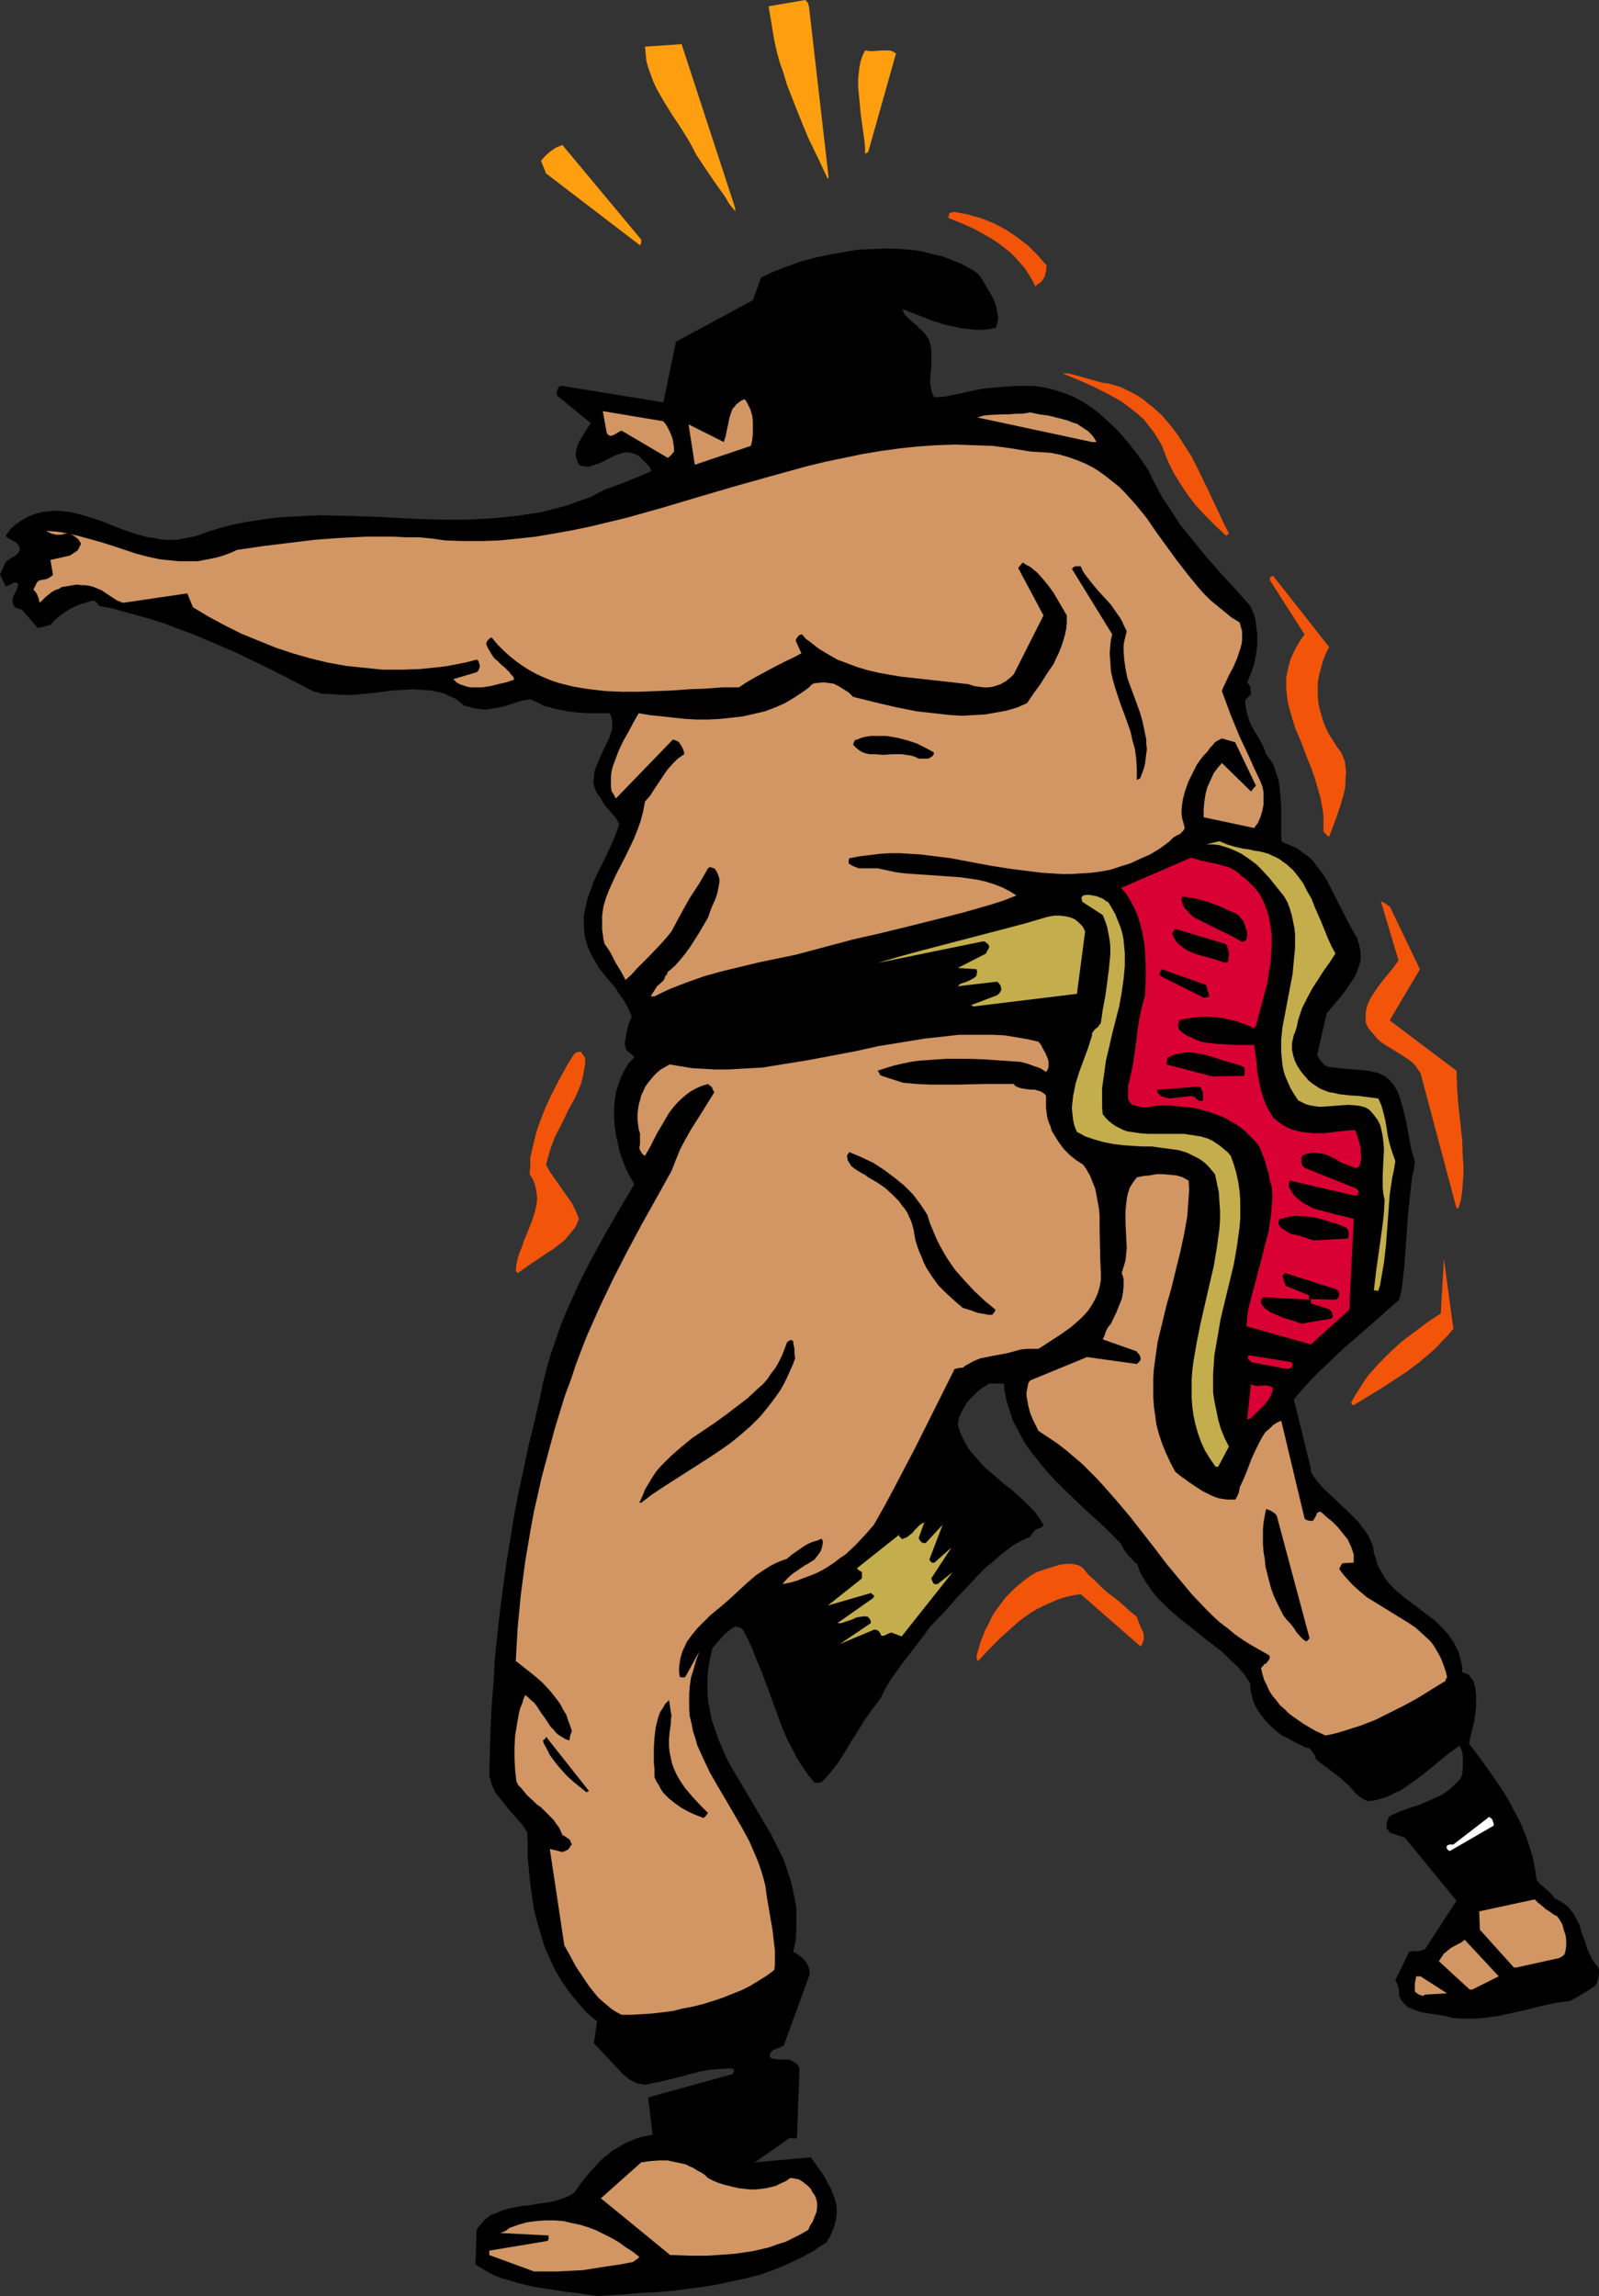 <?xml version="1.0" encoding="UTF-8" standalone="no"?>
<svg
   version="1.0"
   width="108.432mm"
   height="155.668mm"
   id="svg45"
   sodipodi:docname="Wrestling - Sumo 2.wmf"
   xmlns:inkscape="http://www.inkscape.org/namespaces/inkscape"
   xmlns:sodipodi="http://sodipodi.sourceforge.net/DTD/sodipodi-0.dtd"
   xmlns="http://www.w3.org/2000/svg"
   xmlns:svg="http://www.w3.org/2000/svg">
  <rect width="100%" height="100%" fill="#333333" stroke="none"/>
  <sodipodi:namedview
     id="namedview45"
     pagecolor="#ffffff"
     bordercolor="#000000"
     borderopacity="0.25"
     inkscape:showpageshadow="2"
     inkscape:pageopacity="0.0"
     inkscape:pagecheckerboard="0"
     inkscape:deskcolor="#d1d1d1"
     inkscape:document-units="mm" />
  <defs
     id="defs1">
    <pattern
       id="WMFhbasepattern"
       patternUnits="userSpaceOnUse"
       width="6"
       height="6"
       x="0"
       y="0" />
  </defs>
  <path
     style="fill:#000000;fill-opacity:1;fill-rule:evenodd;stroke:none"
     d="m 153.037,588.353 7.434,-0.485 3.717,-0.323 3.878,-0.162 3.878,-0.323 3.878,-0.485 3.878,-0.485 3.878,-0.646 3.717,-0.808 3.878,-0.808 3.717,-0.97 3.555,-1.293 3.555,-1.454 3.394,-1.616 3.232,-1.778 1.616,-1.131 1.616,-0.97 0.323,-0.646 0.323,-0.485 0.323,-0.485 v 0 -0.162 l 0.646,-1.454 0.485,-1.454 0.323,-1.293 0.162,-1.454 v -1.293 l -0.162,-1.293 -0.323,-1.131 -0.485,-1.293 -0.485,-1.293 -0.646,-1.131 -1.293,-2.424 -3.232,-4.525 -14.383,1.293 9.05,-6.302 0.808,0.162 h 0.485 l 0.485,-0.162 0.646,-17.775 -0.162,-0.323 -0.162,-0.485 -0.323,-0.323 -0.323,-0.162 -0.646,-0.485 -0.646,-0.323 -0.646,-0.162 h -0.808 -1.293 l -1.454,-0.162 -0.646,-0.162 -0.162,-0.162 h -0.162 l -0.162,-0.162 v -0.323 -0.323 l 0.162,-0.485 0.646,-0.646 0.808,-0.323 0.97,-0.323 0.485,-0.323 0.485,-0.162 6.464,-17.775 0.162,-0.485 v -0.646 l -0.162,-0.97 -0.323,-0.808 -0.485,-0.808 -0.646,-0.808 -0.808,-0.646 -0.97,-0.646 -0.808,-0.485 0.646,-2.909 0.162,-2.909 v -2.747 -2.747 l -0.485,-2.585 -0.485,-2.424 -0.646,-2.424 -0.808,-2.424 -0.808,-2.424 -1.131,-2.262 -1.131,-2.262 -1.131,-2.262 -2.586,-4.363 -2.586,-4.363 -2.586,-4.363 -2.586,-4.363 -1.131,-2.262 -0.97,-2.262 -0.97,-2.262 -0.808,-2.424 -0.808,-2.262 -0.485,-2.424 -0.485,-2.585 -0.162,-2.585 v -2.585 l 0.162,-2.747 0.485,-2.747 0.646,-2.909 0.646,-0.646 0.485,-0.646 1.454,-1.616 0.808,-0.808 0.808,-0.646 0.808,-0.646 0.97,-0.485 0.485,0.162 0.485,0.162 h 0.162 l 0.162,0.162 0.485,0.323 1.293,2.424 1.131,2.424 0.97,2.585 1.131,2.585 1.939,5.171 1.939,5.333 1.939,5.171 1.131,2.585 1.293,2.424 1.131,2.262 1.454,2.262 1.454,2.101 1.616,1.939 h 0.323 0.485 0.485 l 0.485,-0.162 1.131,-1.131 0.97,-1.131 1.939,-2.424 1.778,-2.747 1.616,-2.747 1.778,-2.747 1.778,-2.909 1.939,-2.747 2.101,-2.747 1.293,-2.585 1.454,-2.424 1.616,-2.262 1.616,-2.262 3.394,-4.363 1.616,-2.101 1.616,-2.262 1.939,-2.101 1.939,-1.939 3.394,-3.878 3.555,-3.717 1.778,-1.939 1.939,-1.939 1.454,-1.131 1.454,-1.293 1.293,-1.131 1.293,-0.97 1.293,-0.97 1.454,-0.808 1.454,-0.808 1.616,-0.646 0.162,-0.323 0.323,-0.485 0.485,-0.646 0.162,-0.162 0.485,-0.323 0.323,-0.162 0.646,-0.162 0.485,-0.323 0.162,-0.162 0.162,-0.323 -1.131,-1.778 -1.131,-1.616 -1.454,-1.454 -1.616,-1.616 -3.07,-2.747 -1.778,-1.293 -1.616,-1.454 -3.232,-2.747 -1.454,-1.616 -1.454,-1.616 -1.293,-1.616 -1.131,-1.939 -0.97,-2.101 -0.646,-2.101 0.323,-1.778 0.646,-1.454 0.808,-1.454 0.97,-1.454 1.131,-1.131 1.293,-1.293 1.293,-0.97 1.616,-0.97 h 3.717 l 0.162,1.616 0.323,1.616 0.323,1.616 0.485,1.454 0.485,1.454 0.485,1.616 1.454,2.747 1.454,2.747 1.778,2.585 1.939,2.424 2.101,2.585 2.262,2.424 2.262,2.262 4.848,4.686 5.01,4.525 2.262,2.262 2.424,2.424 0.808,1.616 0.97,1.293 1.131,1.131 0.485,0.646 0.646,0.323 0.485,1.293 0.485,1.293 1.454,2.424 1.454,2.101 1.616,1.939 1.939,1.939 1.939,1.778 2.101,1.778 2.101,1.616 4.202,3.393 2.101,1.616 2.101,1.616 1.939,1.939 1.939,1.778 1.778,2.101 1.454,2.262 v 1.131 l 0.162,0.97 0.323,1.131 0.162,0.97 0.323,0.808 0.485,0.97 0.97,1.616 1.131,1.454 1.293,1.454 1.616,1.454 1.616,1.293 1.131,0.485 0.808,0.485 1.778,0.97 1.454,0.646 0.808,0.485 0.97,0.162 0.485,0.485 0.485,0.646 0.485,0.646 0.162,0.485 0.162,0.646 5.979,4.525 0.808,0.646 0.808,0.808 0.97,0.808 0.808,0.97 0.808,0.97 0.97,0.808 0.97,0.646 1.131,0.485 1.778,-0.162 1.778,-0.485 1.616,-0.485 1.454,-0.808 1.616,-0.646 1.454,-0.97 2.747,-1.939 2.747,-2.101 2.747,-2.262 2.747,-2.262 2.909,-2.101 0.323,0.808 0.323,0.808 0.162,0.97 v 0.97 1.939 l -0.162,2.101 -0.646,1.131 -0.97,0.97 -0.97,0.97 -0.97,0.808 -1.131,0.808 -1.131,0.646 -2.586,1.131 -2.586,1.131 -2.586,0.808 -2.586,0.97 -2.424,1.131 -0.162,0.162 -0.162,0.323 -0.323,0.808 -0.162,0.97 v 0.97 l 0.162,0.162 0.323,0.162 v 0.162 l 0.162,0.162 0.162,0.323 3.878,1.293 13.251,16.159 -8.08,12.443 -0.485,0.162 -0.485,0.162 -0.97,0.162 h -1.131 l -0.97,0.162 -3.555,7.272 0.485,0.97 0.323,0.97 0.162,1.131 v 0.97 l 0.485,0.97 0.485,0.646 0.646,0.646 0.646,0.646 0.808,0.323 0.808,0.323 1.939,0.646 2.101,0.323 4.04,0.646 1.939,0.485 1.939,0.162 h 1.939 1.939 l 1.778,-0.162 3.717,-0.485 3.717,-0.808 3.717,-0.808 3.717,-0.97 3.717,-0.808 3.717,-0.485 1.778,-0.97 1.616,-0.97 1.616,-0.97 1.454,-0.97 0.323,-0.485 0.162,-0.323 0.162,-0.646 0.162,-0.646 0.162,-1.293 v -0.646 l -0.162,-0.646 -0.808,-0.97 -0.808,-1.131 -0.485,-1.131 -0.646,-1.293 -0.808,-2.585 -0.323,-0.646 -0.162,-0.485 -0.485,-1.454 -0.323,-1.293 -0.646,-1.131 -0.646,-1.293 -0.646,-0.97 -0.97,-1.131 -0.97,-0.808 -1.293,-0.808 -1.293,-0.646 -0.485,-0.808 -0.646,-0.646 -1.293,-1.131 -1.131,-0.97 -0.485,-0.485 -0.485,-0.646 -0.323,-2.424 -0.485,-2.585 -0.646,-2.424 -0.808,-2.424 -0.808,-2.262 -0.97,-2.262 -1.131,-2.262 -1.131,-2.101 -1.131,-2.101 -1.293,-2.101 -2.747,-4.04 -2.909,-4.04 -2.909,-3.878 0.323,-1.778 0.485,-1.939 0.485,-1.939 0.323,-2.101 0.162,-2.101 v -2.101 l -0.162,-2.101 -0.485,-1.939 -0.485,-0.646 -0.323,-0.485 -0.323,-0.323 v -0.162 0 l -0.323,-0.162 -0.323,-0.162 -0.485,-0.162 -0.646,-0.162 v -1.454 l -0.323,-1.454 -0.323,-1.293 -0.323,-1.131 -0.646,-1.293 -0.485,-0.97 -0.808,-1.131 -0.646,-0.97 -1.616,-1.778 -1.778,-1.778 -1.939,-1.454 -2.101,-1.616 -3.878,-2.909 -1.939,-1.616 -1.778,-1.778 -0.808,-0.97 -0.646,-0.97 -0.646,-1.131 -0.646,-1.131 -0.485,-1.131 -0.323,-1.293 -0.485,-1.293 -0.162,-1.454 -0.485,-1.293 -0.646,-1.454 -0.808,-1.293 -0.97,-1.293 -0.97,-1.293 -1.131,-1.131 -2.262,-2.262 -1.293,-1.131 -1.131,-1.131 -2.424,-2.262 -1.131,-1.131 -0.97,-1.131 -0.97,-1.293 -0.808,-1.293 v -0.808 l -4.363,-17.775 2.909,-3.393 3.07,-3.232 3.232,-3.07 3.394,-3.232 7.272,-6.302 7.11,-6.302 0.485,-1.939 0.323,-2.101 0.485,-4.201 0.323,-4.363 0.323,-4.525 0.323,-4.686 0.485,-4.525 0.485,-4.525 0.485,-2.262 0.323,-2.262 -0.485,-1.616 -0.485,-1.616 -0.646,-3.555 -0.646,-3.555 -0.808,-3.393 -0.485,-1.616 -0.485,-1.616 -0.646,-1.454 -0.808,-1.293 -0.97,-1.131 -1.131,-0.97 -1.293,-0.646 -0.646,-0.323 -0.97,-0.162 -1.454,-0.323 -1.616,-0.162 -5.494,-0.485 -1.454,-0.162 -1.454,-0.162 -0.485,-0.162 -0.485,-0.162 -0.323,-0.323 -0.485,-0.485 -0.646,-0.808 -0.646,-1.131 2.424,-10.665 1.778,-2.101 1.778,-2.101 1.616,-2.101 0.808,-1.293 0.808,-1.131 0.646,-1.131 0.485,-1.293 0.485,-1.293 0.323,-1.293 v -1.293 l -0.162,-1.454 -0.323,-1.454 -0.485,-1.454 -1.131,-1.939 -0.97,-1.778 -3.717,-7.272 -1.778,-3.555 -1.131,-1.778 -1.131,-1.454 -1.131,-1.616 -1.293,-1.293 -1.616,-1.131 -1.454,-1.131 -1.939,-0.808 -1.939,-0.808 -0.162,-1.293 v -1.293 -5.817 l -0.162,-2.909 -0.323,-3.07 -0.162,-1.293 -0.485,-1.454 -0.485,-1.454 -0.485,-1.293 -0.808,-1.293 -0.97,-1.293 -0.646,-1.778 -0.808,-1.616 -0.97,-1.616 -0.97,-1.616 -0.808,-1.616 -0.485,-1.616 -0.323,-0.97 -0.162,-0.97 -0.162,-0.97 v -0.97 l 0.323,-0.485 0.485,-0.485 0.485,-0.485 0.162,-0.485 v -0.485 l -0.162,-0.485 v -0.646 l -0.323,-0.485 -0.485,-0.646 0.97,-2.262 0.808,-2.424 0.485,-2.424 0.323,-2.585 v -2.585 l -0.162,-1.293 -0.162,-1.293 -0.162,-1.293 -0.323,-1.131 -0.485,-1.131 -0.485,-1.131 -3.717,-4.201 -3.878,-4.201 -3.555,-4.04 -3.555,-4.363 -3.394,-4.201 -1.454,-2.262 -1.454,-2.262 -1.454,-2.101 -1.293,-2.424 -1.131,-2.101 -1.131,-2.424 -1.616,-2.424 -1.616,-2.262 -1.778,-2.262 -1.778,-2.101 -1.778,-1.939 -2.101,-1.939 -1.939,-1.778 -2.101,-1.616 -2.262,-1.454 -2.424,-1.293 -2.424,-0.97 -2.586,-0.808 -2.586,-0.646 -1.293,-0.162 -1.454,-0.162 h -1.454 -1.454 -1.454 l -1.616,0.162 h -1.293 l -1.293,0.162 -2.424,0.162 -2.424,0.323 -2.262,0.485 -2.262,0.485 -2.262,0.485 -2.424,0.485 -2.586,0.162 -0.485,-0.808 -0.323,-0.97 -0.162,-0.97 -0.162,-1.131 0.162,-2.424 0.162,-1.293 v -1.131 -2.585 -1.131 l -0.323,-1.293 -0.323,-1.131 -0.646,-0.97 -0.808,-0.97 -0.485,-0.485 -0.646,-0.485 -0.485,-0.646 -0.646,-0.485 -1.293,-1.131 -0.646,-0.646 -0.485,-0.485 -0.323,-0.646 -0.323,-0.808 2.424,0.97 2.586,0.97 2.909,1.131 3.07,0.97 3.07,0.646 1.616,0.323 1.616,0.162 1.616,0.162 h 1.616 l 1.616,-0.162 1.778,-0.323 0.323,-0.808 0.162,-0.808 0.162,-0.97 -0.162,-0.808 -0.162,-0.97 -0.162,-0.97 -0.646,-1.939 -0.97,-1.778 -0.97,-1.616 -0.97,-1.616 -0.97,-1.454 -1.293,-0.97 -1.454,-0.808 -1.454,-0.808 -1.616,-0.646 -1.616,-0.646 -1.616,-0.646 -3.394,-0.808 -1.778,-0.485 -1.778,-0.323 -3.717,-0.323 -3.717,-0.162 -3.717,0.162 -3.878,0.162 -3.717,0.646 -3.717,0.646 -3.717,0.808 -3.555,0.97 -3.555,1.293 -3.394,1.293 -3.07,1.454 -2.101,5.817 -19.715,10.665 -3.232,15.513 -25.856,-4.201 h -0.485 l -0.323,0.162 -0.162,0.162 -0.162,0.323 -0.323,0.808 v 0.97 l 8.726,7.11 -0.808,1.131 -1.454,2.424 -0.808,1.293 -0.485,1.454 -0.162,0.646 -0.162,0.646 v 0.808 l 0.162,0.646 0.323,0.808 0.323,0.808 0.808,0.323 0.97,0.162 h 0.97 l 0.808,-0.323 0.97,-0.323 0.97,-0.323 1.939,-0.97 1.939,-0.97 0.97,-0.323 0.97,-0.323 0.97,-0.162 1.131,0.162 0.97,0.323 0.97,0.485 0.646,0.646 0.485,0.485 0.485,0.485 0.485,0.485 0.485,0.485 0.323,0.485 0.162,0.323 0.162,0.485 -1.778,0.808 -1.939,0.808 -4.04,1.616 -4.04,1.454 -1.939,0.97 -1.778,0.97 -3.232,1.131 -3.07,1.131 -3.232,0.808 -3.07,0.808 -3.232,0.485 -3.07,0.485 -3.232,0.323 -3.232,0.323 -3.07,0.162 -3.232,0.162 h -6.302 l -6.302,-0.162 -6.302,-0.323 -6.302,-0.323 -6.302,-0.162 -6.302,-0.162 -6.464,0.323 -3.07,0.162 -3.232,0.323 -3.07,0.485 -3.232,0.485 -3.232,0.646 -3.07,0.808 -3.232,0.97 -3.07,1.131 -1.616,0.323 -1.616,0.323 -1.616,0.323 h -1.454 -1.616 l -1.454,-0.162 -1.454,-0.323 -1.616,-0.162 -2.909,-0.808 -2.909,-0.97 -2.909,-1.131 -2.747,-1.131 -2.909,-0.97 -2.747,-0.808 -2.747,-0.646 -1.454,-0.162 -1.454,-0.162 h -1.293 l -1.454,0.162 -1.454,0.162 -1.293,0.323 -1.454,0.485 -1.454,0.646 -1.293,0.808 -1.454,0.97 -0.485,0.485 -0.485,0.323 -0.323,0.323 -0.162,0.323 -0.162,0.323 -0.323,0.323 -0.162,0.323 -0.323,0.485 0.323,0.323 0.485,0.323 1.778,0.97 0.485,0.485 0.323,0.485 0.162,0.323 v 0.485 0.323 l -0.162,0.323 -0.323,0.485 -0.646,0.485 -1.293,0.808 -0.646,0.485 -0.485,0.323 L 0,147.21 l 1.454,3.07 0.485,-0.162 0.323,-0.162 0.808,-0.323 0.323,-0.323 h 0.323 0.485 l 0.485,0.323 -0.162,0.646 -0.162,0.646 -0.323,0.646 -0.323,0.646 -0.323,0.646 -0.162,0.646 v 0.808 l 0.162,0.485 0.162,0.485 0.323,0.323 0.646,0.323 0.646,0.162 0.485,0.162 4.04,4.686 3.232,-0.808 0.97,-1.131 1.131,-0.97 1.293,-0.97 1.293,-0.808 1.454,-0.808 1.616,-0.646 1.616,-0.485 1.778,-0.485 0.323,0.323 0.485,0.323 0.323,0.485 0.162,0.323 3.555,0.646 3.394,0.97 3.555,0.97 3.394,0.97 3.394,1.131 3.394,1.293 3.555,1.293 3.394,1.454 6.787,2.909 6.787,3.232 6.787,3.393 6.787,3.555 2.424,0.646 2.586,0.162 2.586,0.162 h 2.586 l 5.171,-0.485 5.171,-0.646 2.586,-0.162 2.424,-0.162 2.424,0.162 2.424,0.162 2.262,0.485 1.131,0.323 0.97,0.485 1.131,0.485 0.97,0.485 0.97,0.808 0.97,0.808 1.293,0.323 1.131,0.323 1.293,0.162 0.97,0.162 h 1.131 l 0.97,-0.162 2.101,-0.323 1.939,-0.485 1.939,-0.646 2.101,-0.646 2.101,-0.323 1.131,0.485 1.131,0.485 1.131,0.646 1.131,0.323 2.586,0.646 2.424,0.485 2.747,0.323 2.586,0.162 h 2.747 2.747 l 0.323,0.646 0.162,0.646 0.162,0.485 v 0.646 1.293 l -0.323,1.293 -0.485,1.454 -0.646,1.293 -1.293,2.747 -0.646,1.454 -0.646,1.454 -0.485,1.454 -0.162,1.454 -0.162,1.293 0.162,0.808 0.162,0.646 0.323,0.808 0.323,0.646 0.485,0.646 0.485,0.646 0.485,0.97 0.646,0.97 1.293,1.454 1.293,1.454 0.485,0.808 0.485,0.97 -0.646,1.939 -0.808,2.101 -1.939,4.201 -2.101,4.201 -0.97,2.101 -0.808,2.262 -0.808,2.101 -0.485,2.262 -0.485,2.101 v 2.262 1.131 l 0.162,1.293 0.162,1.131 0.323,1.131 0.323,1.131 0.485,1.131 0.646,1.293 0.646,1.131 1.131,1.939 1.293,1.616 1.293,1.616 1.454,1.616 1.131,1.778 1.293,1.778 0.97,1.778 0.485,1.131 0.485,1.131 -0.808,1.939 -0.485,1.939 -0.323,1.939 -0.162,0.97 0.162,1.131 0.162,0.485 0.162,0.323 0.646,0.485 0.646,0.485 0.323,0.323 0.323,0.485 -1.454,1.454 -0.97,1.616 -0.97,1.939 -0.646,1.778 -0.646,2.101 -0.323,2.101 -0.162,2.101 v 2.262 l 0.162,2.262 0.323,2.262 0.485,2.101 0.485,2.262 0.808,2.262 0.808,2.101 0.97,1.939 1.131,1.939 -3.555,5.979 -3.555,6.14 -3.555,6.464 -1.778,3.393 -1.616,3.232 -1.616,3.555 -1.616,3.555 -1.454,3.555 -1.293,3.717 -1.293,3.717 -1.131,3.878 -0.97,3.878 -0.808,4.04 -1.454,6.14 -1.454,5.979 -1.293,6.14 -1.293,5.979 -1.131,5.979 -0.97,5.979 -0.97,5.979 -0.808,5.979 -0.808,5.979 -0.646,5.979 -0.646,5.979 -0.323,5.979 -0.485,6.14 -0.323,6.14 -0.162,5.979 -0.162,6.14 0.323,1.131 0.323,1.131 0.485,1.131 0.485,0.97 1.293,1.616 1.293,1.616 1.293,1.616 1.454,1.616 1.454,1.616 1.293,1.939 0.162,3.232 v 3.393 l 0.323,3.232 0.323,3.393 0.485,3.393 0.485,3.232 0.808,3.232 0.97,3.232 0.97,3.232 1.293,2.909 1.454,3.07 1.616,2.747 1.939,2.747 2.101,2.585 1.131,1.293 1.131,1.293 1.293,1.131 1.454,1.131 -0.808,5.656 7.11,7.595 0.485,0.485 0.808,0.646 0.808,0.646 0.97,0.485 0.97,0.485 1.131,0.162 1.131,0.162 1.131,-0.323 2.586,-0.485 2.586,-0.646 2.586,-0.646 2.424,-0.646 2.424,-0.646 2.586,-0.485 2.424,-0.162 2.586,-0.162 h 0.485 l 0.162,0.162 h 0.323 l 0.162,0.162 v 0.162 0.323 l -0.162,0.323 -0.162,0.323 -21.655,5.979 1.131,9.534 -1.454,0.323 -1.616,0.323 -1.454,0.485 -1.454,0.646 -1.454,0.646 -1.293,0.808 -1.454,0.808 -1.131,0.97 -1.293,0.97 -1.131,1.131 -2.262,2.424 -2.101,2.585 -1.939,2.747 -1.293,0.808 -1.616,0.646 -1.454,0.485 -1.778,0.485 -3.555,0.485 -1.778,0.323 -1.778,0.162 -1.778,0.323 -1.616,0.323 -1.778,0.485 -1.454,0.646 -1.616,0.646 -1.293,0.97 -0.646,0.646 -0.485,0.646 -0.646,0.646 -0.485,0.808 -0.323,8.888 1.616,0.97 1.616,0.97 1.616,0.808 1.939,0.808 1.939,0.485 1.939,0.646 4.04,0.97 4.04,0.646 4.202,0.646 4.202,0.485 z"
     id="path1" />
  <path
     style="fill:#d19663;fill-opacity:1;fill-rule:evenodd;stroke:none"
     d="m 136.877,582.051 h 3.07 3.07 l 3.07,-0.162 3.232,-0.162 3.07,-0.485 3.07,-0.485 3.394,-0.485 3.394,-0.646 0.646,-0.485 0.485,-0.323 0.323,-0.323 h 0.162 v -0.162 l -1.616,-1.293 -1.778,-1.131 -1.778,-1.293 -1.939,-1.131 -1.939,-0.97 -1.939,-0.97 -2.101,-0.808 -2.101,-0.646 -2.262,-0.485 -2.101,-0.485 -2.262,-0.162 h -2.262 l -2.262,0.162 -2.424,0.323 -2.262,0.646 -2.262,0.808 -0.808,0.646 -0.646,0.323 -0.485,0.162 -0.485,0.162 12.443,0.646 v 0.97 l -0.162,0.323 -0.485,0.162 -14.544,2.424 v 1.131 z"
     id="path2" />
  <path
     style="fill:#d19663;fill-opacity:1;fill-rule:evenodd;stroke:none"
     d="m 172.429,577.85 4.363,0.162 h 4.525 l 4.686,-0.323 2.262,-0.162 2.262,-0.323 2.262,-0.323 2.101,-0.485 2.101,-0.485 2.262,-0.808 2.101,-0.646 1.939,-0.97 1.939,-0.97 1.939,-1.131 0.485,-1.131 0.646,-0.97 0.485,-1.293 0.485,-1.131 0.162,-1.293 v -1.131 l -0.162,-0.646 -0.162,-0.646 -0.323,-0.646 -0.485,-0.646 -0.485,-0.97 -0.808,-0.808 -0.808,-0.646 -0.646,-0.485 -0.808,-0.485 -0.808,-0.162 -0.808,-0.162 h -0.646 l -1.131,0.808 -1.131,0.485 -1.293,0.646 -1.131,0.323 -1.454,0.323 -1.293,0.162 -1.454,0.162 h -1.293 l -1.454,-0.162 -1.454,-0.162 -1.454,-0.323 -1.293,-0.323 -1.293,-0.323 -1.454,-0.485 -1.131,-0.485 -1.293,-0.646 -0.808,-0.808 -0.97,-0.646 -0.97,-0.485 -0.97,-0.646 -1.131,-0.485 -0.97,-0.485 -2.262,-0.485 -2.262,-0.485 h -2.262 l -2.262,0.162 -2.262,0.323 -10.343,9.211 17.776,14.543 z"
     id="path3" />
  <path
     style="fill:#d19663;fill-opacity:1;fill-rule:evenodd;stroke:none"
     d="m 159.339,516.284 h 2.586 l 2.586,-0.162 2.586,-0.162 2.747,-0.323 2.586,-0.323 2.586,-0.646 2.586,-0.485 2.586,-0.646 2.586,-0.808 2.424,-0.808 2.424,-0.97 2.424,-0.97 2.262,-1.131 2.101,-1.293 2.101,-1.293 1.939,-1.454 0.162,-1.293 v -1.131 -2.585 l -0.323,-2.747 -0.323,-2.747 -0.485,-2.747 -0.485,-2.909 -0.485,-2.747 -0.323,-2.585 -0.485,-1.939 -0.646,-2.101 -0.646,-1.939 -0.808,-1.939 -1.616,-3.717 -1.939,-3.555 -4.04,-6.948 -2.101,-3.555 -1.939,-3.393 -1.616,-3.393 -0.808,-1.778 -0.808,-1.778 -0.485,-1.778 -0.646,-1.939 -0.323,-1.778 -0.485,-1.939 -0.162,-1.939 v -1.939 -1.939 l 0.162,-2.101 0.323,-2.101 0.646,-2.101 0.646,-2.262 0.808,-2.262 -3.555,6.464 -0.323,0.162 h -0.162 -0.485 l -0.485,-0.162 -0.162,-1.293 v -1.131 l 0.162,-1.131 0.162,-1.131 0.323,-1.131 0.323,-0.97 0.485,-0.97 0.485,-1.131 1.293,-1.778 1.454,-1.778 3.394,-3.393 2.586,-2.101 2.424,-2.101 2.262,-2.101 2.101,-1.939 2.262,-1.939 2.424,-1.616 1.293,-0.808 1.293,-0.646 1.454,-0.646 1.454,-0.485 1.131,-0.97 1.131,-0.808 2.101,-1.454 1.131,-0.646 1.131,-0.485 1.131,-0.323 1.131,-0.485 0.323,0.646 v 0.485 l -0.162,0.808 -0.162,0.646 -0.323,0.808 -0.485,0.646 -0.485,0.646 -0.485,0.646 -1.293,0.808 -0.485,0.323 -0.646,0.323 -0.97,0.646 -1.131,0.808 -0.97,0.646 -0.97,0.808 -0.808,0.808 -0.97,1.131 1.778,-0.323 1.778,-0.485 1.616,-0.646 1.778,-0.646 1.616,-0.646 1.616,-0.808 1.616,-0.97 1.454,-0.97 1.454,-1.131 1.454,-0.97 2.586,-2.424 2.424,-2.585 2.262,-2.585 2.747,-4.848 2.586,-4.848 5.171,-9.857 5.01,-10.019 5.01,-10.019 v -0.162 l 0.162,-0.162 0.646,-0.162 0.808,-0.162 h 0.646 l 0.808,-0.646 0.646,-0.323 1.454,-0.808 1.616,-0.646 1.616,-0.323 1.616,-0.323 1.778,-0.323 1.778,-0.323 1.778,-0.485 1.778,-0.485 1.616,-0.162 h 1.616 1.293 l 2.747,-1.778 2.747,-1.778 2.747,-1.939 1.131,-0.97 1.293,-1.131 1.131,-1.131 0.97,-1.131 0.97,-1.454 0.808,-1.454 0.646,-1.454 0.485,-1.616 0.323,-1.778 v -1.778 l -0.162,-3.717 -0.162,-7.433 v -3.555 l -0.162,-1.778 -0.323,-1.778 -0.323,-1.778 -0.323,-1.616 -0.646,-1.616 -0.646,-1.616 -0.808,-1.454 -0.97,-1.454 -1.778,-1.131 -1.616,-1.293 -1.616,-1.616 -1.293,-1.778 -1.131,-1.778 -0.646,-1.131 -0.323,-1.131 -0.485,-1.131 -0.323,-1.131 -0.162,-1.131 -0.162,-1.293 v -3.07 l -0.323,-0.485 -0.485,-0.323 -0.485,-0.323 -0.485,-0.162 -1.131,-0.323 h -1.131 l -1.131,-0.162 -1.131,-0.162 -0.97,-0.323 -0.646,-0.323 -0.323,-0.485 h -3.878 -3.555 l -7.11,0.162 h -3.555 -3.394 l -3.394,-0.162 -3.555,-0.323 -5.494,-1.778 -0.162,-0.162 -0.323,-0.162 v -0.323 l -0.162,-0.162 -0.323,-0.485 1.939,-0.646 2.101,-0.646 2.101,-0.485 2.262,-0.485 2.262,-0.323 2.424,-0.162 2.262,-0.162 2.424,-0.162 h 4.848 l 4.686,0.162 4.686,0.323 4.686,0.323 1.778,0.485 1.778,0.646 1.454,0.485 1.454,0.97 0.323,-0.485 0.162,-0.323 0.162,-0.323 v -0.485 -1.131 l -0.323,-0.97 -0.485,-1.131 -0.646,-1.131 -0.485,-0.97 -0.646,-0.808 -2.747,-0.646 -2.909,-0.485 -2.909,-0.485 -2.909,-0.162 h -2.909 -3.07 -2.909 l -2.909,0.323 -5.818,0.646 -5.979,0.97 -5.979,0.97 -5.818,1.293 -11.959,2.262 -5.979,0.97 -5.979,0.97 -3.07,0.162 -2.909,0.162 -2.909,0.162 h -3.07 l -2.909,-0.162 -3.07,-0.162 -2.909,-0.485 -2.909,-0.485 -1.131,0.646 -1.131,0.646 -0.97,0.808 -0.808,0.808 -0.808,0.97 -0.808,0.97 -0.646,0.97 -0.485,1.131 -0.485,0.97 -0.323,1.293 -0.323,1.131 -0.162,1.131 -0.162,1.293 v 1.293 l 0.162,1.293 0.162,1.293 0.323,0.97 v 0.97 0.97 0.485 0.485 l -0.162,0.808 0.162,0.646 0.323,0.485 0.162,0.323 0.323,0.323 0.485,0.323 1.454,-2.585 1.454,-2.909 1.616,-2.747 1.616,-2.747 0.97,-1.293 0.97,-1.131 1.131,-1.131 1.131,-0.97 1.293,-0.97 1.454,-0.808 1.454,-0.646 1.616,-0.485 0.323,0.323 0.485,0.323 0.323,0.485 0.162,0.485 0.323,0.485 -2.909,4.686 -3.07,4.848 -1.454,2.585 -1.293,2.424 -1.131,2.747 -1.131,2.909 -3.878,6.948 -3.878,6.948 -3.717,6.948 -3.555,6.948 -3.394,7.11 -3.232,7.272 -1.454,3.717 -1.454,3.878 -1.293,3.878 -1.454,3.878 -1.293,4.201 -1.293,4.201 -1.131,4.201 -1.131,4.201 -1.131,4.201 -0.97,4.363 -0.97,4.201 -0.808,4.363 -1.454,8.564 -1.131,8.564 -0.808,8.403 -0.485,8.564 2.262,1.778 2.262,1.778 2.262,1.939 2.101,2.262 1.778,2.262 0.808,1.131 0.646,1.293 0.808,1.293 0.485,1.454 0.485,1.293 0.485,1.454 -0.323,0.808 -0.162,0.646 -0.162,0.97 -0.97,-0.323 -0.808,-0.485 -0.808,-0.485 -0.808,-0.646 -0.646,-0.808 -0.808,-0.808 -1.131,-1.778 -1.293,-1.778 -1.131,-1.778 -0.646,-0.808 -0.808,-0.646 -0.646,-0.646 -0.808,-0.646 -0.485,1.131 -0.323,1.131 -0.485,1.131 -0.323,1.293 -0.485,2.747 -0.485,2.909 -0.162,3.07 v 2.909 l 0.162,2.909 0.323,2.909 0.485,0.97 0.808,0.808 1.454,1.778 1.778,1.616 0.808,0.808 0.97,0.646 1.616,1.616 1.616,1.616 0.646,0.97 0.646,0.808 0.485,0.97 0.485,1.131 0.646,0.323 0.646,0.485 0.323,0.162 0.323,0.323 0.162,0.485 0.323,0.646 -0.323,0.323 -0.162,0.323 -0.485,0.646 -0.646,0.323 -0.808,0.323 -3.232,-0.808 3.717,24.723 1.454,2.585 1.454,2.747 1.616,2.424 1.616,2.424 1.778,2.262 0.97,1.131 1.131,0.97 0.97,0.808 1.131,0.97 1.293,0.808 z"
     id="path4" />
  <path
     style="fill:#d19663;fill-opacity:1;fill-rule:evenodd;stroke:none"
     d="m 365.22,511.113 5.656,-0.323 -6.787,-4.363 h -1.131 l -0.162,0.97 -0.162,0.808 v 0.97 0.485 0.646 l 0.323,0.323 0.485,0.323 0.646,0.323 0.646,0.162 z"
     id="path5" />
  <path
     style="fill:#d19663;fill-opacity:1;fill-rule:evenodd;stroke:none"
     d="m 377.34,509.82 6.787,-3.393 -8.726,-9.372 -0.808,0.646 -0.97,0.485 -1.778,0.97 -0.97,0.808 -0.808,0.646 -0.646,0.97 -0.646,0.97 7.918,7.272 z"
     id="path6" />
  <path
     style="fill:#d19663;fill-opacity:1;fill-rule:evenodd;stroke:none"
     d="m 388.652,504.164 10.989,-2.424 0.323,-0.162 0.162,-0.162 h 0.162 l 0.162,-0.162 0.162,-0.162 0.323,-0.162 0.323,-1.131 0.162,-1.293 v -1.293 l -0.162,-1.293 -0.485,-1.454 -0.323,-1.293 -0.646,-1.131 -0.646,-0.97 -0.97,-0.485 -0.646,-0.485 -1.454,-0.97 -1.293,-1.131 -0.646,-0.485 -0.808,-0.808 -14.221,3.07 0.162,4.686 8.726,9.695 z"
     id="path7" />
  <path
     style="fill:#ffffff;fill-opacity:1;fill-rule:evenodd;stroke:none"
     d="m 371.684,474.27 11.151,-6.464 v -0.485 l -0.162,-0.485 -0.323,-0.808 -0.323,-0.162 -0.323,-0.323 -9.211,7.11 h -0.323 -0.323 -0.323 l -0.485,0.162 -0.162,0.162 -0.162,0.323 0.162,0.485 0.323,0.323 0.162,0.162 z"
     id="path8" />
  <path
     style="fill:#000000;fill-opacity:1;fill-rule:evenodd;stroke:none"
     d="m 180.832,465.382 0.646,-0.808 -2.101,-2.101 -1.939,-2.101 -1.778,-2.101 -0.808,-1.131 -0.808,-1.293 -0.646,-1.131 -0.646,-1.454 -0.485,-1.293 -0.323,-1.454 -0.323,-1.454 -0.162,-1.616 v -1.778 l 0.162,-1.778 0.162,-1.131 0.162,-1.131 v -0.97 l 0.162,-0.97 -0.323,-1.939 -0.162,-1.131 -0.162,-0.97 -0.97,0.97 -0.646,1.131 -0.646,0.97 -0.485,1.293 -0.323,1.293 -0.323,1.293 -0.162,1.293 -0.162,1.293 -0.162,2.747 v 2.585 1.293 l 0.162,1.293 v 2.262 l 0.485,1.131 0.646,0.97 0.485,0.97 0.646,0.97 0.808,0.808 0.646,0.646 1.616,1.293 1.616,1.131 1.778,0.97 1.778,0.808 2.101,0.808 z"
     id="path9" />
  <path
     style="fill:#000000;fill-opacity:1;fill-rule:evenodd;stroke:none"
     d="m 150.936,458.919 -10.989,-13.897 -0.162,0.485 -0.646,0.485 0.323,0.97 0.485,0.808 0.97,1.939 1.293,1.778 1.454,1.778 1.616,1.778 1.616,1.454 1.778,1.454 1.616,1.293 z"
     id="path10" />
  <path
     style="fill:#d19663;fill-opacity:1;fill-rule:evenodd;stroke:none"
     d="m 340.656,444.537 2.101,-0.485 2.101,-0.646 4.04,-1.293 3.717,-1.454 3.555,-1.778 3.555,-1.778 3.555,-1.939 3.394,-2.101 3.394,-2.101 h 0.162 l 0.162,-0.162 0.162,-0.485 0.162,-0.162 0.162,-0.485 -0.323,-1.293 -0.485,-1.454 -0.485,-1.293 -0.485,-1.131 -0.646,-1.131 -0.646,-1.131 -0.646,-0.97 -0.808,-0.97 -1.778,-1.616 -1.778,-1.616 -1.939,-1.293 -2.101,-1.293 -2.101,-1.293 -2.101,-1.293 -2.101,-1.293 -2.101,-1.293 -1.939,-1.616 -1.778,-1.616 -1.778,-1.939 -0.808,-0.97 -0.808,-1.131 0.162,-0.323 0.162,-0.323 0.162,-0.323 0.323,-0.485 2.909,-0.162 v -1.131 -0.97 l -0.323,-0.97 -0.323,-0.97 -0.485,-0.97 -0.323,-0.808 -1.293,-1.616 -1.293,-1.616 -1.454,-1.454 -1.616,-1.293 -0.646,-0.646 -0.808,-0.646 -0.485,0.162 -0.323,0.162 -0.323,0.808 -0.485,0.808 -0.162,0.323 -0.646,0.162 -0.808,-0.162 -0.485,-0.162 -0.323,-0.323 -5.979,-25.047 -1.131,0.485 -0.97,0.646 -0.97,0.97 -0.97,0.808 -0.646,0.97 -0.646,1.131 -1.131,2.262 -1.131,2.424 -0.485,1.293 -0.485,1.293 -0.97,2.424 -1.131,2.424 -0.162,1.131 -0.323,0.808 -0.323,0.646 -0.323,0.485 h -0.97 -1.131 l -1.131,-0.162 -0.97,-0.162 -0.97,-0.323 -1.131,-0.485 -1.939,-0.97 -1.778,-1.131 -1.939,-1.293 -0.808,-0.646 -0.97,-0.646 -1.616,-1.293 -1.293,-2.424 -1.131,-2.424 -0.97,-2.424 -0.808,-2.424 -0.646,-2.424 -0.323,-2.424 -0.323,-2.262 -0.162,-2.424 v -2.424 -2.262 l 0.162,-2.424 0.323,-2.424 0.646,-4.525 1.131,-4.686 1.131,-4.686 1.293,-4.525 1.131,-4.686 1.131,-4.525 0.97,-4.525 0.808,-4.525 0.162,-2.424 0.162,-2.262 0.162,-2.262 -0.162,-2.262 -0.646,-0.323 -0.808,-0.485 -1.616,-0.485 -1.616,-0.162 -1.778,-0.162 h -1.778 l -1.778,0.323 -1.616,0.162 -1.616,0.323 -0.97,1.293 -0.808,1.293 -0.485,1.454 -0.323,1.454 -0.162,1.454 -0.162,1.616 v 3.07 l 0.162,3.232 0.162,3.232 -0.162,1.616 -0.162,1.616 -0.485,1.616 -0.485,1.616 0.323,0.808 0.162,0.808 v 1.778 l -0.162,1.616 -0.323,1.616 -0.646,1.616 -0.646,1.616 -1.454,3.07 -0.808,0.97 -0.485,0.97 -0.323,0.97 -0.485,1.131 8.726,3.07 v 0.162 l 0.162,0.162 0.323,0.323 0.323,0.485 0.162,0.646 v 0.323 l -0.162,0.323 -0.323,0.323 -0.485,0.485 -12.767,-1.778 -14.544,5.979 -0.485,0.646 -0.162,0.808 -0.162,0.808 -0.162,0.808 v 0.808 l 0.162,0.97 0.323,1.778 0.485,1.778 0.646,1.616 0.808,1.616 0.646,1.293 2.424,1.616 2.424,1.616 2.101,1.616 2.101,1.778 2.101,1.778 1.939,1.939 1.778,1.778 1.778,1.939 3.555,4.04 3.394,4.04 6.302,8.08 3.07,4.04 3.232,3.878 3.232,3.878 3.394,3.555 1.778,1.778 1.939,1.778 1.939,1.454 1.939,1.616 2.101,1.454 2.101,1.293 2.262,1.293 2.262,1.293 0.162,0.485 -0.162,0.485 -0.162,0.323 -0.323,0.323 -0.323,0.485 -0.485,0.162 -0.323,0.485 -0.485,0.485 0.323,1.454 0.485,1.616 0.646,1.293 0.646,1.454 0.808,1.293 0.97,1.131 0.97,1.293 1.131,0.97 1.131,1.131 1.293,0.97 2.586,1.778 2.747,1.616 2.747,1.293 z"
     id="path11" />
  <path
     style="fill:#f2540a;fill-opacity:1;fill-rule:evenodd;stroke:none"
     d="m 250.806,425.469 2.909,-3.07 2.909,-2.909 2.909,-2.585 1.454,-1.293 1.454,-1.131 1.616,-1.131 1.616,-0.97 1.616,-0.808 1.778,-0.808 1.778,-0.808 1.939,-0.646 2.101,-0.485 2.101,-0.323 15.352,13.412 0.323,-0.485 0.162,-0.323 0.323,-0.97 v -0.97 l -0.162,-0.97 -0.485,-0.97 -0.808,-1.939 -0.323,-0.97 -1.939,-1.616 -1.939,-1.778 -1.778,-1.454 -1.939,-1.454 -1.616,-1.454 -1.616,-1.616 -1.616,-1.454 -1.293,-1.616 -0.646,-0.485 -0.646,-0.323 -0.808,-0.162 -0.646,-0.162 h -1.454 l -1.616,0.162 -1.616,0.485 -1.616,0.485 -2.909,0.97 -1.616,0.97 -1.293,0.97 -1.454,1.131 -1.293,1.131 -1.131,1.131 -1.131,1.131 -0.97,1.293 -0.97,1.293 -0.97,1.293 -0.808,1.454 -0.646,1.454 -0.808,1.454 -0.646,1.616 -0.646,1.616 -0.97,3.393 v 0.97 l 0.162,0.323 v 0.162 0 z"
     id="path12" />
  <path
     style="fill:#c4ad4c;fill-opacity:1;fill-rule:evenodd;stroke:none"
     d="m 215.253,421.268 8.888,-3.717 0.646,0.162 0.485,0.323 0.323,0.485 0.323,0.646 h 0.323 0.162 l 0.485,-0.162 0.646,-0.323 0.323,-0.162 0.646,-0.162 2.586,0.97 13.09,-16.482 -3.878,3.07 h -0.323 -0.162 -0.323 l -0.162,-0.162 -0.162,-0.162 -0.162,-0.323 -0.323,-0.808 5.171,-7.918 -4.363,3.878 h -0.162 -0.485 l -0.323,-0.323 -0.162,-0.162 -0.162,-0.323 3.394,-8.888 -4.363,4.686 h -0.485 l -0.485,-0.162 -0.485,-0.485 -0.323,-0.646 1.454,-4.04 -0.646,0.323 -0.646,0.485 -0.485,0.485 -0.646,0.646 -0.646,0.808 -0.646,0.485 -0.808,0.646 -0.97,0.323 v 0.162 h -0.162 l -0.323,-0.323 -0.485,-0.485 -0.162,-0.323 0.162,-0.162 h 0.162 l -10.989,8.726 0.162,0.162 0.323,0.323 0.323,0.162 0.485,0.323 v 1.616 l -8.726,6.948 11.151,-3.232 0.162,0.323 v 0 l 0.162,0.162 h 0.162 0.162 v 0.162 0.323 l -0.162,0.323 -9.211,6.464 h 0.97 l 0.97,-0.323 1.939,-0.646 0.97,-0.485 0.97,-0.162 1.131,-0.162 0.97,0.162 0.162,0.323 0.323,0.323 0.162,0.485 v 0.485 z"
     id="path13" />
  <path
     style="fill:#000000;fill-opacity:1;fill-rule:evenodd;stroke:none"
     d="m 335.647,419.814 -8.403,-31.349 -0.323,-0.485 -0.646,-0.485 -0.808,-0.485 -0.97,-0.323 -0.323,1.616 -0.323,1.778 -0.162,1.939 v 1.778 1.939 l 0.162,1.939 0.323,1.939 0.162,1.778 0.485,1.939 0.485,1.939 0.485,1.778 0.646,1.778 0.808,1.778 0.808,1.616 0.808,1.616 0.97,1.293 0.808,0.808 0.646,0.808 0.485,0.646 0.485,0.808 1.131,1.293 0.646,0.646 0.808,0.485 z"
     id="path14" />
  <path
     style="fill:#000000;fill-opacity:1;fill-rule:evenodd;stroke:none"
     d="m 164.349,385.072 2.747,-2.101 2.909,-1.939 5.818,-3.717 5.818,-3.717 2.909,-1.939 2.747,-1.939 2.586,-2.101 2.586,-2.262 2.424,-2.424 2.101,-2.585 1.939,-2.585 1.131,-1.616 0.808,-1.454 0.808,-1.616 0.646,-1.454 0.808,-1.778 0.646,-1.778 -0.162,-1.293 v -1.131 l -0.162,-0.808 -0.162,-0.808 v -0.323 l -0.162,-0.162 -0.323,-0.162 h -0.162 l -0.323,0.162 -0.323,0.162 -0.323,0.323 -0.646,1.778 -0.646,1.616 -0.808,1.616 -0.808,1.454 -1.131,1.454 -0.97,1.454 -1.131,1.293 -1.293,1.131 -2.586,2.424 -2.747,2.101 -2.747,2.101 -2.909,2.101 -5.979,4.04 -2.747,2.262 -2.586,2.262 -1.293,1.293 -1.293,1.293 -1.131,1.293 -0.97,1.454 -0.97,1.616 -0.97,1.616 -0.646,1.616 -0.808,1.778 z"
     id="path15" />
  <path
     style="fill:#c4ad4c;fill-opacity:1;fill-rule:evenodd;stroke:none"
     d="m 312.214,375.861 2.747,-5.171 -1.131,-2.262 -0.97,-2.424 -0.646,-2.262 -0.485,-2.424 -0.485,-2.262 -0.323,-2.262 v -2.424 -2.424 l 0.162,-2.262 0.162,-2.424 0.808,-4.686 0.808,-4.686 1.131,-4.686 2.262,-9.372 0.808,-4.686 0.323,-2.424 0.323,-2.262 0.162,-2.262 v -2.262 -2.424 l -0.162,-2.262 -0.323,-2.262 -0.485,-2.262 -0.646,-2.262 -0.808,-2.262 -0.808,-0.97 -0.97,-0.808 -0.97,-0.808 -0.97,-0.646 -0.97,-0.646 -0.97,-0.485 -0.97,-0.323 -1.131,-0.323 -2.101,-0.323 -2.101,-0.323 h -2.424 -2.262 -4.525 l -2.101,-0.162 -2.101,-0.323 -1.131,-0.162 -0.97,-0.323 -0.97,-0.485 -0.97,-0.485 -0.97,-0.646 -0.808,-0.646 -0.808,-0.808 -0.808,-0.97 -0.162,-1.616 v -1.778 -1.616 -1.778 l 0.485,-3.393 0.485,-3.555 0.808,-3.393 0.808,-3.555 1.778,-6.948 0.646,-3.555 0.485,-3.393 0.323,-3.393 v -1.778 -1.616 l -0.162,-1.616 -0.162,-1.778 -0.323,-1.616 -0.485,-1.616 -0.646,-1.616 -0.646,-1.616 -0.808,-1.454 -0.97,-1.616 -0.808,-0.485 -0.646,-0.485 -0.808,-0.323 -0.808,-0.323 -0.97,-0.162 -0.808,-0.162 h -0.808 l -0.808,0.162 -0.323,0.323 -0.162,0.323 0.162,0.485 v 0.323 l 0.323,0.323 5.01,3.232 0.646,1.616 0.485,1.454 0.323,1.616 0.323,1.778 0.162,1.616 v 1.939 l -0.162,1.778 -0.162,1.778 -0.485,3.717 -0.485,3.555 -0.646,3.393 -0.485,3.393 -0.485,0.646 -0.323,0.485 -0.485,0.323 -0.323,0.323 -0.485,0.646 -0.162,0.323 v 0.485 l -0.97,3.07 -1.131,3.07 -1.131,3.07 -0.97,3.07 -0.323,1.616 -0.323,1.616 -0.162,1.454 -0.162,1.616 0.162,1.616 0.162,1.454 0.323,1.454 0.646,1.616 0.97,0.485 1.131,0.646 2.424,0.808 2.262,0.646 2.424,0.485 2.586,0.323 2.424,0.162 2.424,0.162 h 2.586 l 2.262,0.323 2.424,0.323 2.262,0.323 2.101,0.646 0.97,0.485 0.97,0.485 0.97,0.485 0.97,0.646 0.808,0.646 0.808,0.808 0.808,0.97 0.808,0.97 0.485,2.262 0.485,2.262 0.162,2.424 0.162,2.262 v 2.424 l -0.162,2.424 -0.323,2.262 -0.323,2.424 -0.808,4.848 -1.131,4.848 -2.262,9.857 -0.97,4.848 -0.808,4.686 -0.323,2.424 -0.162,2.424 v 2.262 2.424 l 0.162,2.262 0.323,2.262 0.485,2.262 0.646,2.262 0.808,2.262 0.97,2.101 1.293,2.101 1.454,2.101 z"
     id="path16" />
  <path
     style="fill:#d90033;fill-opacity:1;fill-rule:evenodd;stroke:none"
     d="m 320.618,363.418 1.778,-1.778 1.616,-1.616 0.808,-0.97 0.646,-0.97 0.485,-0.97 0.323,-1.293 -0.162,-0.162 -0.162,-0.323 -0.646,-0.162 -0.646,-0.162 h -0.808 l -1.616,0.162 -0.808,-0.162 -0.808,-0.323 -0.97,9.049 z"
     id="path17" />
  <path
     style="fill:#f2540a;fill-opacity:1;fill-rule:evenodd;stroke:none"
     d="m 347.282,359.863 6.626,-4.04 3.232,-2.101 3.232,-2.101 3.232,-2.424 3.07,-2.585 1.454,-1.293 1.454,-1.616 1.454,-1.454 1.454,-1.778 -2.424,-17.937 -0.808,14.058 -3.232,2.101 -3.232,2.424 -3.232,2.424 -3.07,2.747 -3.07,3.07 -1.293,1.454 -1.454,1.616 -1.131,1.616 -1.131,1.778 -1.131,1.778 -0.97,1.778 v 0.162 l 0.162,0.323 0.162,0.162 h 0.162 0.162 z"
     id="path18" />
  <path
     style="fill:#d90033;fill-opacity:1;fill-rule:evenodd;stroke:none"
     d="m 330.96,350.491 0.162,-0.323 0.162,-0.323 v -0.323 l -0.162,-0.323 -0.162,-0.162 -10.989,-1.778 v 0.323 l -0.162,0.162 0.162,0.646 0.485,0.323 0.162,0.323 9.373,1.778 z"
     id="path19" />
  <path
     style="fill:#d90033;fill-opacity:1;fill-rule:evenodd;stroke:none"
     d="m 335.97,344.512 9.858,-8.888 1.131,-23.269 -2.262,-0.646 -2.262,-0.485 -2.424,-0.646 -2.424,-0.646 -1.131,-0.323 -1.131,-0.646 -0.97,-0.485 -0.97,-0.646 -0.97,-0.808 -0.808,-0.808 -0.646,-0.97 -0.646,-1.131 v -0.646 l 0.162,-0.97 16.807,3.878 h 0.323 l 0.323,-0.162 0.162,-0.162 v -0.323 l 0.162,-0.323 -0.162,-0.323 -0.162,-0.162 -0.162,-0.323 -13.413,-5.333 -0.485,-0.485 -0.323,-0.808 v -0.323 -0.485 -0.485 l 0.162,-0.485 0.97,-0.485 0.808,-0.162 0.808,-0.162 h 0.97 l 0.808,0.162 h 0.808 l 1.778,0.646 1.616,0.808 1.616,0.97 1.778,0.646 1.616,0.646 h 0.485 l 0.323,-0.162 0.323,-0.323 0.162,-0.323 0.162,-0.97 0.162,-1.131 -0.162,-1.131 v -1.131 l -0.323,-1.131 -0.323,-1.131 -0.323,-1.131 -0.485,-1.131 -2.424,0.162 -2.747,0.323 -2.747,0.323 h -2.909 l -1.454,-0.162 -1.454,-0.162 -1.293,-0.323 -1.293,-0.323 -1.293,-0.646 -1.131,-0.646 -1.131,-0.808 -1.131,-0.97 -0.646,-1.131 -0.646,-0.97 -0.485,-1.131 -0.485,-1.131 -0.808,-2.424 -0.485,-2.424 -0.485,-2.424 -0.162,-2.424 -0.323,-2.262 -0.323,-2.262 h -2.424 -2.586 l -2.586,-0.162 -2.586,-0.162 -2.586,-0.323 -1.131,-0.323 -1.293,-0.485 -0.97,-0.485 -1.131,-0.485 -0.97,-0.646 -0.97,-0.808 -0.162,-0.485 -0.162,-0.646 0.162,-0.485 0.162,-0.808 1.131,-0.323 0.97,-0.162 2.262,-0.323 2.262,-0.162 2.424,0.162 2.424,0.323 2.424,0.485 2.424,0.808 2.101,0.808 0.323,0.323 h 0.162 0.162 0.162 l 0.323,-0.323 0.162,-0.162 0.162,-0.808 0.485,-1.778 0.162,-0.646 0.162,-0.646 0.646,-2.262 0.646,-2.585 0.646,-2.262 0.323,-2.585 0.485,-2.424 0.162,-2.424 0.162,-2.424 v -2.424 l -0.323,-2.262 -0.323,-2.101 -0.646,-2.101 -0.808,-2.101 -0.97,-1.939 -0.646,-0.808 -0.646,-0.808 -0.808,-0.808 -0.808,-0.808 -0.808,-0.808 -0.97,-0.646 -0.646,-0.646 -0.646,-0.485 -0.808,-0.485 -0.808,-0.485 -1.616,-0.485 -1.778,-0.485 -3.232,-0.646 -1.778,-0.485 -1.616,-0.485 -17.938,7.756 1.131,1.293 0.97,1.454 0.808,1.454 0.808,1.616 0.646,1.616 0.485,1.616 0.485,1.778 0.323,1.778 0.323,1.778 0.162,1.778 0.162,3.717 v 3.717 l -0.162,3.878 -0.808,3.07 -0.646,2.909 -0.485,3.07 -0.323,2.909 -0.808,5.656 -0.646,3.07 -0.646,2.747 v 3.07 l 0.162,0.485 0.323,0.485 0.485,0.485 0.808,0.323 0.646,0.162 0.808,0.162 0.808,0.162 h 0.646 l 1.939,-0.323 1.778,-0.162 h 1.939 l 1.939,0.162 1.778,0.162 1.939,0.162 1.778,0.323 1.778,0.485 1.616,0.485 1.778,0.646 1.616,0.646 1.454,0.808 1.454,0.808 1.454,0.97 1.293,1.131 1.131,1.131 0.646,0.646 0.646,0.646 0.646,0.808 0.485,0.808 0.646,1.616 0.646,1.616 0.485,1.778 0.485,1.616 0.323,1.778 0.485,1.616 0.162,2.424 -0.162,2.262 -0.162,2.262 -0.323,2.262 -0.323,2.262 -0.646,2.262 -1.131,4.525 -1.131,4.363 -1.131,4.201 -1.131,4.363 -0.323,2.262 -0.162,2.262 z"
     id="path20" />
  <path
     style="fill:#000000;fill-opacity:1;fill-rule:evenodd;stroke:none"
     d="m 333.546,339.18 7.757,-1.293 0.162,-0.323 0.162,-0.323 -0.162,-0.646 -0.323,-0.646 -0.485,-0.485 -4.686,-1.454 v -1.131 l 6.302,0.162 0.323,-0.162 0.323,-0.162 0.162,-0.485 0.162,-0.323 v -0.485 l -0.162,-0.485 -0.323,-0.323 -0.485,-0.323 -12.767,-4.04 -0.485,0.162 -0.162,0.323 -0.162,0.323 0.162,0.485 0.323,0.97 0.323,0.97 5.979,2.424 v 1.131 l -11.635,-0.646 -0.162,0.162 -0.323,0.323 -0.162,0.323 v 0.485 l 0.162,0.485 0.162,0.323 0.485,0.485 0.162,0.323 0.323,0.162 1.131,0.808 1.131,0.485 1.131,0.485 1.131,0.485 2.262,0.646 z"
     id="path21" />
  <path
     style="fill:#000000;fill-opacity:1;fill-rule:evenodd;stroke:none"
     d="m 254.361,336.917 v 0 l 0.162,-0.323 0.323,-0.323 0.323,-0.646 -2.747,-2.262 -2.747,-2.585 -2.424,-2.585 -2.424,-2.747 -1.131,-1.616 -0.97,-1.454 -0.97,-1.616 -0.97,-1.778 -0.808,-1.616 -0.808,-1.939 -0.808,-1.939 -0.646,-2.101 -0.808,-1.293 -0.97,-1.454 -0.97,-1.293 -0.97,-1.293 -1.131,-1.131 -1.131,-1.131 -2.586,-2.101 -2.586,-1.939 -2.747,-1.778 -3.07,-1.454 -3.07,-1.293 -0.646,0.97 0.162,0.485 v 0.485 l 0.485,0.808 0.485,0.808 0.808,0.646 1.778,1.131 0.97,0.485 0.808,0.646 2.262,1.293 2.101,1.454 1.778,1.616 1.778,1.778 0.646,0.97 0.808,0.97 0.646,0.97 0.485,1.131 0.485,0.97 0.323,1.131 0.323,1.131 0.162,1.131 0.323,1.616 0.485,1.616 0.485,1.293 0.646,1.454 0.485,1.293 0.646,1.293 1.454,2.262 1.616,2.262 1.939,1.939 2.101,1.939 2.262,1.939 2.101,0.646 1.778,0.646 1.939,0.323 0.808,0.162 z"
     id="path22" />
  <path
     style="fill:#c4ad4c;fill-opacity:1;fill-rule:evenodd;stroke:none"
     d="m 353.261,330.777 0.485,-1.616 0.323,-1.939 0.323,-1.778 0.323,-1.939 0.485,-4.201 0.323,-4.201 0.323,-4.363 0.323,-4.525 0.646,-4.363 0.485,-2.262 0.323,-2.101 -0.808,-2.262 -0.646,-2.101 -0.485,-2.101 -0.323,-2.101 -0.323,-1.939 -0.485,-1.939 -0.485,-1.778 -0.808,-1.778 -1.131,-0.162 -1.293,-0.162 -2.424,-0.323 -2.586,-0.162 -2.747,-0.323 -1.293,-0.323 -1.131,-0.162 -1.293,-0.485 -1.131,-0.485 -0.97,-0.646 -0.97,-0.646 -0.97,-0.808 -0.808,-0.97 -0.97,-1.131 -0.97,-1.454 -0.646,-1.293 -0.485,-1.454 -0.323,-1.616 v -1.454 l 0.162,-0.808 0.162,-0.646 0.162,-0.808 0.323,-0.646 0.485,-1.616 0.323,-1.616 0.485,-1.454 0.485,-1.454 0.646,-1.293 0.646,-1.293 1.293,-2.424 2.909,-4.525 1.616,-2.262 1.454,-2.262 -0.97,-1.778 -0.97,-2.101 -1.616,-4.04 -1.778,-4.04 -0.808,-2.101 -1.131,-1.939 -0.97,-1.939 -1.293,-1.778 -1.293,-1.616 -1.616,-1.454 -1.778,-1.293 -0.808,-0.485 -1.131,-0.485 -0.97,-0.485 -1.131,-0.323 -1.293,-0.323 -1.293,-0.162 -1.293,-0.323 -1.293,-0.162 -2.262,-0.485 -2.101,-0.646 -1.939,-0.808 -3.394,0.808 h 1.616 l 1.616,0.162 1.616,0.485 1.454,0.485 1.454,0.646 1.293,0.646 1.454,0.97 1.131,0.808 1.293,0.97 1.131,1.131 2.101,2.262 1.939,2.424 1.939,2.424 0.808,1.454 0.646,1.778 0.485,1.616 0.323,1.616 0.323,1.616 0.162,1.616 v 1.778 1.616 l -0.323,3.393 -0.323,3.393 -1.293,6.787 -0.646,3.393 -0.646,3.393 -0.323,3.232 v 1.616 1.616 l 0.162,1.616 0.162,1.616 0.323,1.616 0.485,1.454 0.646,1.454 0.646,1.454 0.97,1.616 0.97,1.454 0.97,0.485 0.97,0.485 1.131,0.323 0.97,0.162 1.131,0.162 h 0.97 l 2.262,-0.162 2.101,-0.162 2.262,-0.162 2.101,0.162 1.131,0.162 1.131,0.323 0.646,0.323 0.646,0.485 0.97,1.131 0.97,1.293 0.646,1.293 0.323,1.293 0.323,1.616 0.162,1.454 0.162,1.616 -0.162,3.393 -0.162,3.393 v 3.232 l 0.162,1.616 0.323,1.616 -0.162,3.07 -0.323,3.07 -0.808,5.817 -0.808,5.656 -0.323,2.747 -0.323,2.747 z"
     id="path23" />
  <path
     style="fill:#f2540a;fill-opacity:1;fill-rule:evenodd;stroke:none"
     d="m 132.675,326.252 2.262,-1.616 4.525,-3.07 2.262,-1.454 2.101,-1.616 0.97,-0.808 0.808,-0.97 0.808,-0.97 0.808,-0.97 0.646,-1.131 0.485,-1.293 -0.323,-0.97 -0.485,-1.131 -0.97,-1.939 -1.131,-1.616 -1.131,-1.616 -1.131,-1.616 -1.131,-1.616 -1.131,-1.616 -0.97,-1.778 0.485,-1.778 0.485,-1.778 0.646,-1.778 0.646,-1.778 1.778,-3.393 1.616,-3.393 1.778,-3.232 0.808,-1.778 0.646,-1.616 0.485,-1.778 0.323,-1.616 0.323,-1.778 v -1.778 l -0.323,-0.323 -0.323,-0.485 -0.323,-0.485 v -0.162 0 h -0.323 -0.485 l -0.485,0.162 -0.485,0.323 -0.97,1.454 -0.97,1.616 -1.939,3.555 -1.939,3.717 -1.778,3.878 -0.808,2.101 -0.808,2.101 -0.646,2.101 -0.485,1.939 -0.485,2.101 -0.485,2.101 v 2.101 l -0.162,2.101 0.485,0.808 0.485,0.808 0.485,1.454 0.323,1.616 0.162,1.454 -0.162,1.616 -0.323,1.454 -0.485,1.616 -0.485,1.454 -1.293,3.232 -0.646,1.454 -0.485,1.616 -0.646,1.454 -0.485,1.616 -0.323,1.454 -0.162,1.616 z"
     id="path24" />
  <path
     style="fill:#000000;fill-opacity:1;fill-rule:evenodd;stroke:none"
     d="m 336.778,317.85 8.726,-0.485 0.162,-0.808 v -0.808 l -0.162,-0.485 -0.162,-0.323 -0.323,-0.323 -0.323,-0.162 -1.939,-0.808 -2.101,-0.646 -2.101,-0.646 -2.101,-0.485 -2.262,-0.162 -2.101,-0.162 -1.131,0.162 -0.97,0.162 -1.131,0.323 -0.97,0.162 -0.162,0.485 v 0.323 0.646 l 0.323,0.485 0.485,0.485 1.293,0.808 1.131,0.646 0.97,0.162 0.808,0.162 1.454,0.485 0.646,0.162 0.646,0.323 z"
     id="path25" />
  <path
     style="fill:#f2540a;fill-opacity:1;fill-rule:evenodd;stroke:none"
     d="m 373.785,309.609 0.646,-2.101 0.323,-2.262 0.162,-2.101 0.162,-2.262 v -2.262 l -0.162,-2.101 -0.162,-4.363 -0.485,-4.525 -0.485,-4.363 -0.323,-4.363 -0.162,-4.525 -17.13,-12.927 7.757,-13.089 -7.757,-16.159 v 0 h -0.162 l -0.323,-0.162 -0.485,-0.485 -0.646,-0.323 -0.323,-0.162 -0.323,-0.162 4.525,15.19 -1.131,1.616 -1.454,1.778 -1.454,1.778 -1.454,1.939 -1.293,1.939 -0.646,1.131 -0.485,1.131 -0.323,1.131 -0.162,1.131 v 1.131 1.293 l 0.646,1.293 0.808,0.97 0.808,0.97 0.808,0.97 0.97,0.808 0.97,0.646 2.101,1.293 2.101,1.293 1.939,1.293 0.808,0.646 0.808,0.808 0.646,0.97 0.646,0.97 9.211,34.581 z"
     id="path26" />
  <path
     style="fill:#000000;fill-opacity:1;fill-rule:evenodd;stroke:none"
     d="m 308.174,282.138 0.162,-0.485 v -0.485 -1.131 l -0.323,-0.808 -0.485,-0.808 -10.989,0.808 0.162,0.646 0.162,0.323 0.323,0.323 0.323,0.323 0.97,0.323 1.131,0.323 5.656,-0.646 0.485,0.162 h 0.323 l 0.646,0.646 0.485,0.323 0.485,0.162 z"
     id="path27" />
  <path
     style="fill:#000000;fill-opacity:1;fill-rule:evenodd;stroke:none"
     d="m 310.76,275.836 8.08,-0.162 0.162,-0.485 v -0.485 -0.646 l -0.162,-0.646 -2.262,-0.808 -2.424,-0.646 -2.424,-0.808 -2.586,-0.808 -2.586,-0.485 -1.293,-0.162 h -1.293 l -1.131,0.162 -1.293,0.162 -1.131,0.485 -1.131,0.485 -0.162,0.323 v 0.485 l -0.162,0.97 z"
     id="path28" />
  <path
     style="fill:#c4ad4c;fill-opacity:1;fill-rule:evenodd;stroke:none"
     d="m 249.513,257.899 26.503,-3.232 2.101,-15.998 -0.646,-1.293 -0.97,-0.97 -0.97,-0.808 -1.131,-0.485 -1.293,-0.323 -1.454,-0.162 h -1.454 l -1.778,0.323 -5.494,1.616 -5.494,1.454 -21.655,5.656 -5.333,1.454 -5.494,1.616 26.826,-5.494 h 0.646 l 0.323,0.323 0.485,0.323 0.162,0.323 0.162,0.323 -0.162,0.485 -0.162,0.323 -0.323,0.485 -0.162,0.485 -7.272,3.717 4.848,0.323 v 0.323 l 0.162,0.323 -0.162,0.485 v 0.485 l -0.485,0.485 -0.485,0.323 -0.646,0.323 -0.646,0.323 -0.808,0.323 -0.646,0.162 -0.646,0.323 -0.485,0.485 9.696,-1.131 h 0.485 l 0.323,0.323 0.485,0.646 v 0.323 l 0.162,0.323 v 0.485 l -0.162,0.323 -0.323,0.485 -0.485,0.485 -6.787,2.585 z"
     id="path29" />
  <path
     style="fill:#d19663;fill-opacity:1;fill-rule:evenodd;stroke:none"
     d="m 167.743,255.314 1.939,-0.97 2.101,-0.97 2.101,-0.808 2.101,-0.808 4.525,-1.616 4.686,-1.293 4.686,-1.131 4.686,-1.131 4.686,-0.97 4.686,-0.97 7.272,-1.939 7.272,-1.939 7.11,-1.616 7.272,-1.778 7.11,-1.778 6.949,-1.778 6.787,-1.939 3.555,-1.131 3.232,-1.293 -1.778,-1.131 -1.939,-0.97 -2.101,-0.808 -2.101,-0.646 -2.101,-0.485 -2.262,-0.323 -2.262,-0.323 -2.424,-0.162 -4.686,-0.323 -4.686,-0.323 -2.262,-0.162 -2.424,-0.323 -2.262,-0.485 -2.262,-0.485 h -2.101 -1.778 -0.97 l -0.808,-0.323 -0.808,-0.323 -0.808,-0.485 -0.162,-0.162 v -0.323 -0.485 l 0.162,-0.485 2.586,-0.485 2.586,-0.323 2.586,-0.323 2.586,-0.162 h 2.747 l 2.586,0.162 2.586,0.162 2.586,0.323 5.171,0.646 5.171,0.97 5.171,0.97 5.171,0.808 5.171,0.646 2.586,0.323 2.586,0.162 2.586,0.162 h 2.424 l 2.586,-0.162 2.586,-0.162 2.424,-0.323 2.586,-0.485 2.424,-0.808 2.586,-0.808 2.424,-1.131 2.586,-1.131 2.424,-1.454 2.424,-1.778 0.646,-0.646 0.485,-0.485 1.131,-0.646 0.485,-0.162 0.485,-0.485 0.485,-0.485 0.323,-0.646 -0.323,-1.293 -0.323,-1.131 -0.162,-1.293 v -1.131 l 0.162,-1.293 0.162,-1.131 0.323,-1.293 0.323,-1.131 0.808,-2.262 1.131,-2.262 0.97,-1.939 1.131,-1.616 0.808,-0.97 0.808,-0.808 0.646,-0.97 0.646,-0.646 0.485,-0.646 0.646,-0.485 0.646,-0.323 0.646,-0.323 3.394,0.97 5.333,11.15 -0.323,0.323 -0.323,0.323 -0.323,0.485 -0.323,0.323 -7.434,-7.272 -1.131,1.293 -0.97,1.293 -0.808,1.778 -0.808,1.778 -0.485,1.778 -0.323,2.101 -0.162,1.939 v 1.939 l 12.928,2.747 0.485,-0.646 0.485,-0.646 0.646,-1.454 0.485,-1.616 0.323,-1.616 v -1.616 -1.616 l -0.323,-1.454 -0.485,-1.293 -1.454,-3.07 -1.293,-2.909 -1.293,-2.747 -1.293,-2.747 -1.131,-2.747 -1.131,-2.747 -1.131,-3.07 -1.131,-3.07 0.323,-0.97 0.485,-0.97 0.97,-2.101 1.131,-2.101 0.97,-2.262 0.808,-2.424 0.323,-1.131 0.162,-1.131 v -1.131 -1.131 l -0.323,-1.131 -0.323,-1.131 -2.101,-1.293 -1.778,-1.454 -1.778,-1.454 -1.778,-1.454 -1.616,-1.616 -1.454,-1.616 -2.909,-3.555 -2.747,-3.555 -2.586,-3.555 -2.586,-3.555 -2.424,-3.555 -2.747,-3.393 -1.454,-1.616 -1.454,-1.616 -1.454,-1.454 -1.616,-1.293 -1.616,-1.293 -1.778,-1.293 -1.778,-1.131 -1.939,-0.97 -1.939,-0.808 -2.262,-0.808 -2.262,-0.646 -2.424,-0.485 -2.586,-0.162 -2.586,-0.162 -4.848,-0.808 -4.848,-0.646 -4.848,-0.162 -4.686,-0.162 -4.848,0.162 -4.686,0.323 -4.686,0.485 -4.686,0.646 -4.848,0.808 -4.686,0.97 -4.686,0.97 -4.686,1.131 -9.373,2.585 -9.211,2.585 -9.373,2.747 -9.211,2.747 -9.211,2.585 -4.686,1.131 -4.686,1.131 -4.686,0.97 -4.525,0.808 -4.686,0.808 -4.525,0.485 -4.686,0.485 -4.686,0.162 h -4.686 l -4.686,-0.162 -3.394,-0.485 -3.394,-0.323 h -3.232 l -3.394,-0.162 h -3.394 -3.394 l -6.626,0.323 -6.626,0.485 -6.626,0.808 -6.626,0.808 -6.626,0.97 -1.778,0.808 -1.778,0.646 -1.616,0.485 -1.616,0.323 -1.616,0.323 -1.616,0.323 H 48.965 47.349 45.895 l -1.616,-0.162 -3.232,-0.323 -3.07,-0.646 -3.07,-0.808 -5.818,-1.939 -3.07,-0.97 -2.909,-0.808 -2.909,-0.808 -2.747,-0.646 -2.909,-0.485 -2.747,-0.162 0.646,0.323 0.646,0.323 0.646,0.162 0.646,0.162 h 0.646 0.646 l 0.646,-0.162 0.646,-0.162 h 0.646 l 0.485,0.162 0.646,0.323 0.485,0.323 0.808,0.646 0.323,0.485 0.323,0.485 v 0.485 l -0.323,0.485 -0.162,0.485 -0.323,0.485 -0.97,0.646 -0.97,0.646 -5.01,1.131 0.646,3.717 -0.162,0.323 -0.323,0.162 -0.646,0.485 -0.97,0.323 -1.131,0.162 -0.323,0.162 -0.323,0.162 -0.323,0.485 -0.323,0.646 -0.485,0.97 0.485,0.485 0.485,0.808 0.323,0.808 0.162,0.646 0.162,0.646 1.454,-1.454 0.808,-0.646 0.808,-0.646 0.808,-0.485 0.97,-0.323 0.808,-0.485 0.97,-0.162 0.97,-0.162 0.97,-0.162 0.97,-0.162 1.131,0.162 h 0.97 l 1.131,0.162 1.131,0.323 1.131,0.485 0.808,0.323 0.97,0.646 1.454,0.97 1.454,0.97 0.808,0.323 0.808,0.323 16.483,-2.424 1.454,3.555 4.04,2.424 4.202,2.262 4.202,2.101 4.363,1.778 4.363,1.778 4.363,1.454 4.525,1.293 4.686,1.131 4.525,0.808 4.686,0.485 4.686,0.485 h 4.686 l 4.848,-0.162 4.848,-0.485 2.424,-0.323 2.424,-0.485 2.424,-0.485 2.424,-0.646 0.323,0.162 0.162,0.323 0.323,0.97 v 0.485 l -0.162,0.323 -0.162,0.485 -0.485,0.485 -5.979,1.778 0.808,0.808 0.808,0.485 0.97,0.323 0.97,0.323 0.808,0.162 h 1.131 1.939 l 2.101,-0.323 1.939,-0.485 2.101,-0.485 1.939,-0.646 v -0.485 l -0.323,-0.485 -0.485,-0.485 -0.323,-0.485 -1.131,-1.131 -0.97,-0.808 -0.485,-0.485 -0.485,-0.485 -0.808,-0.646 -0.646,-0.97 -0.485,-0.808 -0.485,-0.808 -0.485,-1.131 0.162,-0.485 0.323,-0.485 0.485,-0.485 0.485,-0.162 1.454,1.778 1.616,1.616 1.616,1.454 1.616,1.293 1.616,1.131 1.778,1.131 1.778,0.97 1.778,0.808 1.939,0.808 1.939,0.646 1.939,0.485 1.939,0.485 1.939,0.323 2.101,0.323 4.202,0.485 4.202,0.162 h 4.202 l 4.363,-0.162 4.202,-0.162 4.363,-0.323 4.363,-0.162 4.202,-0.323 h 4.202 l 1.939,-1.293 1.939,-1.131 3.878,-2.101 4.04,-2.101 2.101,-0.97 2.101,-1.131 -1.454,-3.232 0.162,-0.485 0.323,-0.485 0.485,-0.485 0.646,-0.162 0.97,1.131 1.131,0.808 2.262,1.778 2.424,1.454 2.262,1.293 2.586,0.97 2.586,0.97 2.747,0.808 2.747,0.646 2.747,0.485 2.909,0.485 5.818,0.646 5.818,0.646 5.656,0.646 1.454,0.485 1.131,0.162 1.293,0.162 h 1.293 l 1.131,-0.162 0.97,-0.323 0.97,-0.323 0.808,-0.485 0.646,-0.323 0.323,-0.323 0.646,-0.485 0.485,-0.485 0.485,-0.485 7.595,-15.028 -6.464,-12.119 0.162,-0.323 0.323,-0.323 0.646,-0.808 0.97,0.646 0.97,0.485 1.778,1.454 1.454,1.616 1.454,1.778 1.293,1.778 1.131,1.939 2.262,3.878 v 1.778 l -0.162,1.616 -0.323,1.616 -0.485,1.616 -0.485,1.454 -0.646,1.616 -0.646,1.293 -0.646,1.454 -1.778,2.585 -1.616,2.585 -1.778,2.424 -1.616,2.424 -2.586,1.131 -2.747,0.808 -2.747,0.485 -2.747,0.485 -2.909,0.162 -2.909,0.162 -2.909,-0.162 -2.909,-0.323 -2.909,-0.323 -2.909,-0.323 -5.656,-1.131 -2.747,-0.646 -2.747,-0.646 -2.586,-0.646 -2.586,-0.646 -1.131,-1.131 -1.293,-0.808 -1.293,-0.808 -1.293,-0.646 -1.293,-0.162 -1.293,-0.162 -1.454,0.162 h -0.646 l -0.808,0.323 -0.97,0.97 -1.131,0.808 -2.424,1.616 -2.424,1.454 -2.586,1.131 -2.586,0.97 -2.747,0.646 -2.909,0.646 -2.747,0.323 -3.07,0.323 -2.909,0.162 h -3.07 l -2.909,-0.162 -3.07,-0.323 -2.909,-0.323 -3.07,-0.323 -2.909,-0.485 -1.293,2.262 -1.293,2.424 -1.454,2.585 -1.131,2.424 -0.97,2.585 -0.485,1.293 -0.323,1.293 -0.162,1.293 v 1.293 1.293 l 0.162,1.293 0.485,0.646 0.323,0.646 0.162,0.323 0.162,0.162 v 0 l 14.544,-15.028 h 0.323 l 0.323,0.162 0.485,0.162 0.485,0.323 0.162,0.323 0.162,0.162 0.485,0.808 0.323,0.808 0.162,0.485 v 0.485 l -1.616,1.131 -1.293,1.293 -1.293,1.454 -1.131,1.616 -2.262,3.393 -1.131,1.778 -1.293,1.454 -0.485,2.585 -0.646,2.424 -0.808,2.262 -0.97,2.424 -2.101,4.363 -2.262,4.363 -0.97,2.101 -0.97,2.101 -0.808,2.101 -0.646,2.262 -0.323,2.262 v 1.131 1.131 1.293 l 0.162,1.131 0.162,1.293 0.323,1.293 0.808,1.131 0.808,1.293 1.131,2.262 1.293,2.101 0.646,1.131 0.646,1.293 1.454,-1.293 1.454,-1.616 3.07,-3.07 3.07,-3.232 1.454,-1.616 1.293,-1.616 1.293,-2.424 1.131,-2.101 2.262,-4.04 2.424,-3.717 2.262,-3.878 0.162,-0.162 0.485,-0.162 0.323,0.162 0.646,0.162 0.485,0.646 0.323,0.646 0.323,0.808 0.162,0.646 v 0.808 l -0.162,0.97 -0.323,1.616 -0.485,1.616 -0.808,1.778 -0.646,1.616 -0.485,1.454 -2.262,3.878 -2.262,3.555 -1.293,1.778 -1.293,1.616 -1.293,1.454 -1.454,1.293 -0.485,0.323 -0.162,0.646 -0.485,0.485 -0.162,0.646 -0.323,0.485 -0.485,0.485 -1.131,0.97 -1.616,2.585 z"
     id="path30" />
  <path
     style="fill:#000000;fill-opacity:1;fill-rule:evenodd;stroke:none"
     d="m 308.498,255.637 h 0.485 l 0.485,-0.162 0.485,-0.162 -0.808,-2.909 -11.312,-4.04 -0.162,0.323 -0.323,0.323 -0.162,0.323 v 0.646 z"
     id="path31" />
  <path
     style="fill:#000000;fill-opacity:1;fill-rule:evenodd;stroke:none"
     d="m 314.154,246.75 0.485,-0.162 0.162,-0.646 v -0.485 l 0.162,-0.646 v -0.646 l -0.323,-1.293 -0.162,-0.485 -0.323,-0.485 -12.928,-3.878 -0.162,0.162 -0.162,0.162 -0.485,0.97 0.485,0.97 0.485,0.808 0.485,0.646 0.808,0.646 0.808,0.646 0.808,0.485 1.778,0.808 2.101,0.646 1.939,0.485 2.101,0.646 z"
     id="path32" />
  <path
     style="fill:#000000;fill-opacity:1;fill-rule:evenodd;stroke:none"
     d="m 318.194,241.256 h 0.323 0.323 l 0.162,-0.162 0.485,-0.323 0.162,-0.97 v -0.97 l -0.323,-0.97 -0.323,-0.97 -0.323,-0.808 -0.646,-0.808 -0.646,-0.808 -0.808,-0.485 -1.616,-0.646 -1.616,-0.808 -3.394,-1.293 -1.616,-0.485 -1.778,-0.485 -1.939,-0.323 -1.778,-0.162 v 0.808 l 0.162,0.808 0.323,0.808 0.485,0.646 1.131,1.293 1.131,0.97 3.232,1.616 2.909,1.454 3.07,1.454 z"
     id="path33" />
  <path
     style="fill:#f2540a;fill-opacity:1;fill-rule:evenodd;stroke:none"
     d="m 340.656,214.431 0.485,-1.293 0.485,-1.293 0.97,-2.585 0.97,-2.909 0.808,-2.747 0.323,-1.454 0.162,-1.454 v -1.454 l 0.162,-1.293 -0.162,-1.454 -0.162,-1.293 -0.485,-1.293 -0.485,-1.131 -1.131,-1.454 -0.97,-1.616 -0.97,-1.454 -0.808,-1.616 -0.646,-1.616 -0.485,-1.616 -0.485,-1.616 -0.323,-1.616 -0.162,-1.778 v -1.778 -1.778 l 0.323,-1.778 0.485,-1.778 0.485,-1.778 0.646,-1.778 0.97,-1.939 -14.383,-18.26 -0.323,0.162 -0.323,0.162 -0.162,0.323 v 0.485 l 8.888,13.897 -1.131,1.616 -0.97,1.616 -0.808,1.616 -0.646,1.454 -0.485,1.616 -0.323,1.454 -0.323,1.616 v 1.454 1.454 l 0.162,1.616 0.162,1.454 0.323,1.454 0.808,2.909 0.97,3.07 1.293,2.909 1.131,3.07 1.293,3.232 1.131,3.07 0.97,3.393 0.485,1.616 0.323,1.778 0.323,1.616 0.162,1.778 v 1.939 1.778 l 0.808,0.808 0.323,0.323 h 0.162 v 0.162 z"
     id="path34" />
  <path
     style="fill:#000000;fill-opacity:1;fill-rule:evenodd;stroke:none"
     d="m 292.176,199.565 0.485,-1.293 0.485,-1.293 0.323,-1.293 0.162,-1.293 0.162,-1.293 0.162,-1.131 -0.162,-1.293 v -1.131 l -0.485,-2.424 -0.485,-2.262 -0.646,-2.262 -0.808,-2.262 -1.616,-4.363 -0.808,-2.262 -0.485,-2.424 -0.323,-2.262 -0.162,-2.262 v -1.293 l 0.162,-1.131 0.323,-1.293 0.323,-1.293 -0.646,-1.293 -0.485,-1.131 -0.646,-1.131 -0.808,-1.131 -1.454,-2.101 -1.778,-1.939 -1.616,-1.778 -1.616,-1.939 -1.616,-2.101 -0.646,-0.97 -0.485,-1.131 h -1.293 l -0.485,0.162 -0.323,0.323 -0.162,0.162 10.343,16.805 -0.323,1.293 -0.162,1.293 -0.162,2.262 0.162,2.424 0.162,2.262 0.485,2.101 0.646,2.262 1.454,4.363 0.808,2.101 0.808,2.262 0.808,2.262 0.485,2.262 0.646,2.262 0.323,2.424 0.162,2.585 v 2.585 0.323 0 l 0.323,-0.162 0.162,-0.162 z"
     id="path35" />
  <path
     style="fill:#000000;fill-opacity:1;fill-rule:evenodd;stroke:none"
     d="m 235.454,194.394 h 2.424 l 0.646,-0.323 0.485,-0.323 0.323,-0.485 v -0.323 -0.162 l -2.101,-1.131 -2.262,-1.131 -2.424,-0.808 -2.586,-0.646 -2.747,-0.485 h -1.293 -1.293 -1.293 l -1.293,0.162 -1.293,0.323 -1.131,0.485 h -0.323 l -0.323,0.323 -0.162,0.485 -0.162,0.485 0.808,0.808 0.808,0.646 0.808,0.485 0.97,0.323 0.97,0.162 h 1.131 l 2.262,0.162 2.262,-0.162 h 2.424 l 1.131,0.162 1.131,0.162 1.131,0.323 z"
     id="path36" />
  <path
     style="fill:#f2540a;fill-opacity:1;fill-rule:evenodd;stroke:none"
     d="m 314.638,137.029 0.323,-0.323 -1.293,-2.585 -1.293,-2.747 -2.747,-5.817 -2.747,-5.656 -1.454,-2.909 -1.778,-2.747 -1.778,-2.747 -1.939,-2.585 -2.101,-2.424 -2.262,-2.101 -1.293,-0.97 -1.131,-0.97 -1.454,-0.97 -1.454,-0.808 -1.293,-0.646 -1.616,-0.808 -1.616,-0.485 -1.616,-0.485 -1.616,-0.162 -1.616,-0.485 -2.909,-0.808 -2.909,-0.808 -1.454,-0.323 h -1.293 l 3.878,1.616 3.717,1.616 3.555,1.778 3.555,1.939 1.616,1.131 1.454,1.131 1.616,1.293 1.454,1.293 1.131,1.454 1.293,1.616 1.131,1.778 1.131,1.939 0.646,1.778 0.646,1.616 0.808,1.778 0.808,1.616 1.778,2.909 1.939,2.909 2.101,2.747 2.424,2.585 2.586,2.585 2.747,2.585 v -0.162 z"
     id="path37" />
  <path
     style="fill:#d19663;fill-opacity:1;fill-rule:evenodd;stroke:none"
     d="m 178.085,119.093 14.383,-4.848 0.323,-1.454 0.162,-1.616 v -1.616 -1.616 l -0.162,-1.454 -0.485,-1.616 -0.646,-1.293 -0.323,-0.646 -0.485,-0.646 -0.808,0.323 -0.646,0.485 -0.646,0.485 -0.485,0.646 -0.485,0.485 -0.323,0.808 -0.485,1.454 -0.323,1.616 -0.323,1.454 -0.323,1.616 -0.485,1.616 -9.05,-4.525 z"
     id="path38" />
  <path
     style="fill:#d19663;fill-opacity:1;fill-rule:evenodd;stroke:none"
     d="m 171.621,116.992 0.162,-0.162 0.323,-0.323 0.646,-0.808 v -0.97 l -0.162,-0.97 -0.162,-1.131 -0.323,-0.97 -0.485,-1.131 -0.485,-0.97 -0.485,-0.808 -0.646,-0.808 -15.514,-2.585 0.97,5.333 0.162,0.485 0.162,0.162 0.485,0.323 h 0.485 l 0.485,-0.162 1.131,-0.646 0.485,-0.323 0.485,-0.162 11.797,6.948 z"
     id="path39" />
  <path
     style="fill:#d19663;fill-opacity:1;fill-rule:evenodd;stroke:none"
     d="m 279.894,113.275 h 1.131 l -0.646,-1.131 -0.646,-0.808 -0.808,-0.808 -0.97,-0.646 -0.97,-0.646 -0.97,-0.646 -1.131,-0.323 -1.131,-0.485 -2.424,-0.646 -2.586,-0.646 -2.424,-0.323 -2.262,-0.485 -1.939,0.323 h -1.616 l -1.778,0.162 h -1.778 l -3.232,0.162 -1.616,0.162 -1.616,0.485 z"
     id="path40" />
  <path
     style="fill:#f2540a;fill-opacity:1;fill-rule:evenodd;stroke:none"
     d="m 266.158,72.716 0.485,-0.323 0.485,-0.485 0.323,-0.485 0.323,-0.646 0.323,-1.293 0.162,-1.454 -2.262,-2.585 -2.586,-2.585 -1.293,-0.97 -1.454,-1.131 -1.454,-0.97 -1.454,-0.97 -3.07,-1.616 -1.616,-0.646 -1.616,-0.646 -1.778,-0.485 -1.616,-0.485 -1.778,-0.323 -1.778,-0.323 -0.646,0.162 -0.485,0.162 -0.162,0.323 v 0.323 l -0.162,0.323 0.162,0.323 3.232,1.293 3.232,1.454 3.232,1.778 1.616,0.97 1.454,0.97 1.454,1.131 1.454,1.131 1.293,1.293 1.131,1.293 1.293,1.454 0.97,1.454 0.97,1.616 0.808,1.616 z"
     id="path41" />
  <path
     style="fill:#ff9e0f;fill-opacity:1;fill-rule:evenodd;stroke:none"
     d="m 164.349,62.213 v -0.808 l -20.2,-24.239 -0.808,0.323 -0.808,0.323 -1.454,0.97 -1.293,1.131 -1.131,1.293 1.293,3.232 24.079,18.421 z"
     id="path42" />
  <path
     style="fill:#ff9e0f;fill-opacity:1;fill-rule:evenodd;stroke:none"
     d="m 188.428,53.325 -13.736,-42.014 -9.373,0.646 0.162,1.778 0.162,1.778 0.485,1.778 0.646,1.778 0.646,1.778 0.808,1.778 1.939,3.393 2.101,3.393 2.262,3.393 2.101,3.393 0.97,1.778 0.808,1.616 1.293,1.939 1.293,1.939 2.424,3.555 2.424,3.393 1.131,1.939 1.454,1.778 z"
     id="path43" />
  <path
     style="fill:#ff9e0f;fill-opacity:1;fill-rule:evenodd;stroke:none"
     d="M 212.345,45.246 207.335,1.616 207.173,1.293 V 0.808 L 206.85,0.485 206.365,0 l -9.373,1.616 0.485,2.909 0.485,2.909 0.485,2.909 0.646,2.909 0.808,2.909 0.97,2.747 0.808,2.747 1.131,2.909 2.101,5.333 2.262,5.494 2.586,5.333 2.424,5.171 v 0 z"
     id="path44" />
  <path
     style="fill:#ff9e0f;fill-opacity:1;fill-rule:evenodd;stroke:none"
     d="m 222.525,38.943 7.11,-25.208 -0.646,-0.485 -0.97,-0.323 h -0.97 -0.97 l -2.262,0.162 h -0.97 l -1.131,-0.162 -0.646,1.293 -0.485,1.454 -0.323,1.616 -0.162,1.454 -0.162,1.616 v 1.778 l 0.323,3.393 0.323,3.555 0.485,3.555 0.485,3.393 0.162,1.778 v 1.616 z"
     id="path45" />
</svg>

